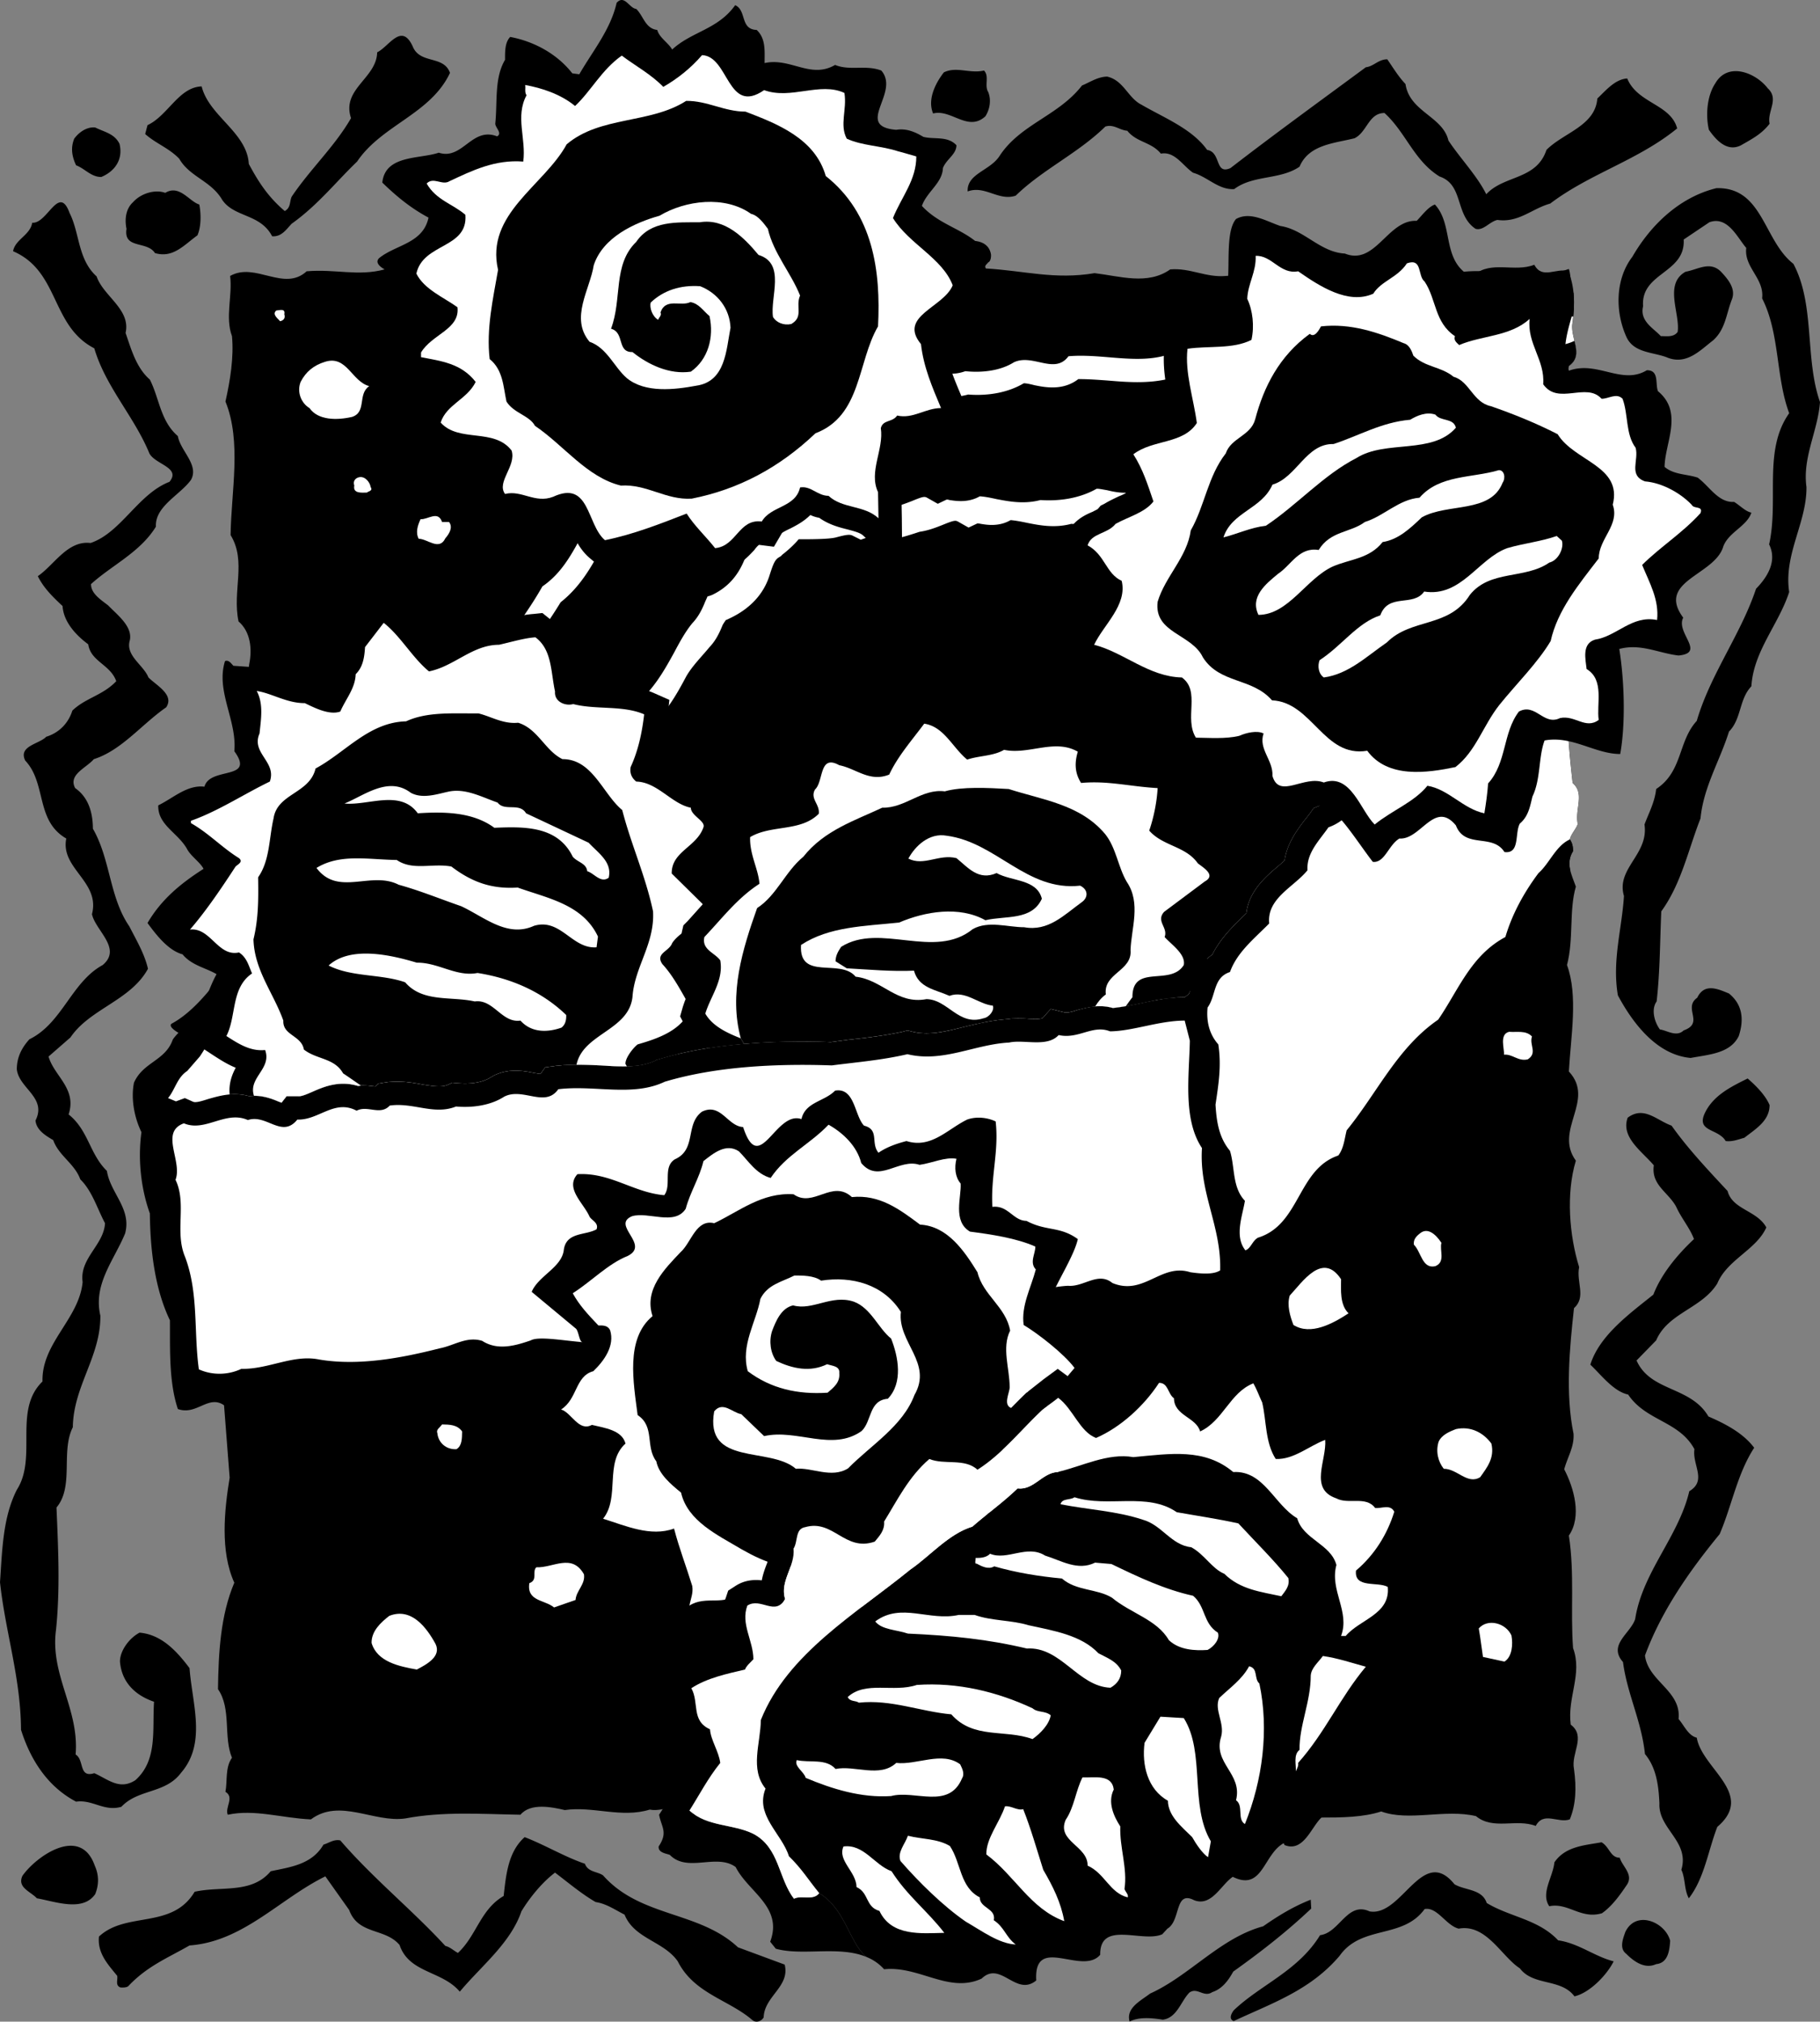 <svg xmlns="http://www.w3.org/2000/svg" width="389.902" height="433.029"><rect width="100%" height="100%" fill="#808080" stroke="none"/><path d="M49.7 236.706c.234 2.011.476 4.054-.098 5.203l-4.801 8.797 9.898-1.5c1.805-.254 3.406-.836 5-1.399 1.668-.62 3.149-1.156 4.5-1.101 0 0 1.23-.031 1.203 0l1.098-.598.2-.101c.534-.22 1.433-.657 2.3-1 .715 1.378 1.191 2.28 1.2 3.101l.1 1.899 1.4 1.3c.316.407.44 1.621.5 2.602l.1 1.5.9 1.2 4 5.3 3.1 4.098 4-3.2c2.231-1.77 3.97-3.902 5.602-6 .82-.914 1.57-1.824 2.297-2.601.906.363 1.828.867 2.801 1.402 2.71 1.508 6.027 3.32 10.2 3.5.632.188 1.312.348 2 .5 2.023.504 4.077 1 6.1 1.2l1.9.1 1.5-1.1c4.394-3.317 5.097-8.321 5.6-12 .075-.442.141-.903.2-1.301l.5-.2c1.684-.422 3.664-.523 5.8-.601 3.15-.196 6.766-.38 10.2-1.899l3.402-1.398-.402-3.703c-.527-4.133-1.32-7.578-2.5-10.7 1.687-.48 3.68-1.16 5.602-2.199A113.96 113.96 0 0 0 141 226.91l-.398.098-.301.199c-3.192 1.492-7.078 1.285-11.602 1-3.101-.121-6.328-.293-9.699.101l-2.2.301-1 1.399c-.429-.04-.98-.141-1.398-.2-2.152-.43-5.418-1.05-8.703.602l-.297.2-.203.097c-1.605 1.082-4.262 1.57-7.097 1.3l-1.2-.097-1.101.5c-1.29.488-2.739.277-5.2-.102-2.269-.433-4.859-.879-7.8-.5l-1.801.301-.598.598c-.02.008-.058.004-.101 0-.89-.13-2.176-.305-3.602-.098-4.082-1.254-7.492.234-9.898 1.3-1.114.481-2.207.962-2.899.9h-2.5l-1.101 1.398a1.802 1.802 0 0 0-.5-.2c-1.48-.628-3.73-1.539-6.399-1.199-1.457-.441-2.855-.492-4.203-.398.106.633.227 1.262.403 1.898l.097.399"/><path fill="#fff" d="M54 244.307c3.172-.511 6.402-2.68 10.3-2.601 2.028-1.04 5.255-2.7 7.602-1.797 1.168 2.676 3.176 4.89 3.297 7.898 1.531 1.57 1.852 3.602 2 5.801l4 5.3c3.582-2.87 6.16-7.577 9.703-10.402 5.43 1.043 9.278 5.641 15 5.7 2.555.52 5.418 1.39 7.797 1.601 3.559-2.691 3.262-7.43 4.102-11.601-.106-2.242 2.27-3.235 4-2.7 4.867-1.324 10.601-.257 15.199-2.199-.465-3.922-1.234-7.492-2.7-10.898-1.769.035-3.612-.055-5.6-.203-3.102-.121-6.329-.293-9.7.101l-2.2.301-1 1.398c-.429-.039-.98-.14-1.398-.199-2.152-.43-5.418-1.05-8.703.602l-.297.2-.203.097c-1.605 1.082-4.261 1.57-7.097 1.3l-1.2-.097-1.101.5c-1.29.488-2.738.277-5.2-.102-2.269-.433-4.859-.879-7.8-.5l-1.801.301-.598.598c-.02.008-.058.004-.101 0-.89-.13-2.176-.305-3.602-.098-4.082-1.254-7.492.234-9.898 1.3-1.113.481-2.207.962-2.899.9h-2.5l-1.101 1.398a1.802 1.802 0 0 0-.5-.2c-1.297-.554-3.18-1.316-5.399-1.3.04.152.078.297.098.402.36 2.922 1.004 6.309-.5 9.2"/><path d="M105.7 239.006c2.734-.734 5.234-2.472 8.5-2.199 4.148-1.437 5.573-6.199 9.3-8.101-.023-.239.012-.438 0-.598a31.74 31.74 0 0 0-4.5.2l-2.2.3-1 1.398c-.429-.039-.98-.14-1.398-.199-2.152-.43-5.418-1.05-8.703.602l-.297.2-.203.097c-1.605 1.082-4.261 1.57-7.097 1.3l-1.2-.097-1.101.5c-1.29.488-2.738.277-5.2-.102-2.269-.433-4.859-.879-7.8-.5l-1.801.301-.598.598c-.02.008-.058.004-.101 0a17.01 17.01 0 0 0-3-.2c3.898 2.739 7.832 5.282 12.898 5.301 4.574 1.922 10.137 1.305 15.5 1.2m44.903-.301c-.414 2.312-.61 4.734-.5 7l.097 5 5-.2c2-.035 3.957.051 5.801.102 2.25.133 4.496.23 6.902.098-.043.12-.054.215-.101.3l-.7 3.801 3.5 1.7c4.528 2.168 8.817 1.125 12.301.3 1.797-.457 3.528-.879 4.899-.699l1.898.3 1.602-1.1c.566-.442 1.765-.739 2.898-1 .285-.094.555-.16.801-.2.273.219.523.473.8.7 2.126 2.242 5.063 5.265 9.802 5.6l2.898.2 1.7-2.5c.476-.82 1.015-1.633 1.6-2.5 1.516-2.308 3.087-4.687 4.4-7.3.437.105 1.073.3 2.1.6 1.067.415 2.306.825 3.7 1.099 2.238.824 4.285.8 6.102-.098 3.039-1.586 3.62-4.692 4-6.5.015-.281.074-.586.097-.8l.102-.103.398-.699c.977-2.148.801-4.015.403-5.398.75-.285 1.695-.52 2.8-.8 2.633-.595 5.575-1.282 8.297-3.2l2.203-1.602-.101-2.699c-.149-2.894-1.078-5.305-1.8-7.2-.106-.253-.185-.452-.302-.702 1.766-1.594 2.024-4.176 3.403-6-1.172.242-2.282.476-3.301.703-2.145.445-4.133.851-5.899 1-2.964-.844-5.543-.11-7.5.398-1.386.453-2.214.672-3 .5l-2.8-.699-1.801 2c-.574.2-2.067.129-3 .098-1.426-.09-3.04-.153-4.7.101-3.171.23-6.109.942-8.902 1.602-4.113 1.043-7.62 1.906-11.097 1.098l-1.2-.301-1.101.3c-3.934.844-7.668 1.278-11.602 1.7l-3.699.5c-8.98-.309-17.785-.012-26.3 1.3a7.19 7.19 0 0 0 1.6.903l-2.698 13.297"/><path fill="#fff" d="M155 245.506c5.973-.144 10.8.801 16.5-.199 1.52 2.078 1.703 4.27 1.2 6.7 5.16 2.43 10.413-1.583 15.702-.801 2.278-1.594 5.32-1.688 7.797-2.7 3.406 2.375 5.465 6.61 9.703 6.903 2.422-3.742 5.164-7.371 6.7-11.402 4.05-2.043 7.175.742 10.8 1.101 4.559 2.164 3.047-3.64 4.797-5.5.965-2.105-1.324-3.098-1.199-5.102 3.578-4.246 9.953-3.097 14.3-6.199-.179-3.699-2.288-6.57-2.698-9.8 1.125-.844 1.863-1.907 2.597-3-.96.18-1.894.308-2.797.402-2.964-.844-5.543-.11-7.5.398-1.386.453-2.214.672-3 .5l-2.8-.699-1.801 2c-.574.2-2.067.129-3 .098-1.426-.09-3.04-.153-4.7.101-3.171.23-6.109.942-8.902 1.602-4.113 1.043-7.62 1.906-11.097 1.098l-1.2-.301-1.101.3c-3.934.844-7.668 1.278-11.602 1.7l-3.699.5c-7.055-.246-12.691-.153-18.598.402l-3.3 12.7c-.743 2.921-1.13 6.343-1.102 9.199"/><path d="m227.902 216.807-2.8-.699-1.801 2c-.574.2-2.067.129-3 .098-1.426-.09-3.04-.153-4.7.101-3.171.23-6.109.942-8.902 1.602-4.113 1.043-7.62 1.906-11.097 1.098l-1.2-.301-1.101.3c-3.934.844-7.668 1.278-11.602 1.7l-3.699.5c-6.715-.235-12.926-.09-18.598.402l.7 1.3c2.097 3.052 2.777 7.063 5.398 9.9 5.766 5.945 13.934 6.265 21.402 8 4.38-.032 9.965-.173 13.598-1.5 4.926.257 8.102-4.255 13-4.5 5.664-3.2 12.059-5.782 16.102-11.7 2.753-2.7 3.234-6.516 5-9.5-1.372.094-2.625.445-3.7.7-1.386.452-2.214.671-3 .5"/><path d="M214.7 388.507c6.195 1.382 13.44 1.62 19.402-.2 6.546 4.824 12.878-4.246 19.097 1.602 7.422-.488 16.227-2.102 22.801.297 2.3-.582 4.688-.758 7.102-.899 4.347.004 8.91-.039 12.8-1.3 5.922 2.19 13.672-.583 20.297 1 3.723 3.058 8.602.48 12.801 2.101 1.703-3.191 4.77-.516 7.3-1.402 1.321-3.203 1.458-6.754.9-10.797-.688-3.383 2.66-6.961-.7-9.5-.773-5.875 2.566-10.805.5-16.402-.586-7.731.355-16.02-.898-24.098 2.835-4.106 1.093-10.172-1-14.203.683-2.551 2.183-4.762 2-7.598-1.778-8.637-.848-18.277.097-26.902 2.676-2.395.453-5.586 1.102-8.797-2.09-6.746-2.844-15.7-.7-22.8-4.8-6.563 4.27-12.895-1.5-19.102.41-7.438 2.024-16.239-.402-22.801 1.473-5.598.407-11.672 1.903-16.797-.887-2.488-2.262-5.012-.602-7.602 0-.972-.176-1.816-.7-2.5.274-1.183 1.348-2.25 1.7-3.3-.66-3.262 1.563-6.454-1.098-8.801-.96-8.672-1.89-18.313-.101-26.899.172-2.89-1.328-5.097-2-7.601 2.078-4.078 3.824-10.145 1-14.2 1.242-8.128.3-16.417.898-24.199 2.055-5.547-1.285-10.476-.597-16.398 3.445-2.492.093-6.07.8-9.402.543-4.094.407-7.645-.902-10.899-2.543-.836-5.61 1.84-7.3-1.402-4.212 1.672-9.09-.907-12.798 2.101-6.64 1.633-14.39-1.14-20.3 1-3.903-1.21-8.465-1.254-12.903-1.3-.629-.504-1.468-.68-2.5-.7-2.535 1.68-5.058.305-7.597-.601-2.973.906-6.653 1.773-10 1.902-4.246.39-7.645-1.777-11.903-1.402-4.836 3.422-10.77 1.445-16.199.8-8.59 1.446-15.027-.527-23.3-1-2.544-.828-9.59 2.563-11.298-.699-4.195 1.688-9.074-.89-12.8 2.102-6.621 1.648-14.371-1.125-20.301 1-3.883-1.195-8.445-1.235-12.801-1.3-.71-.49-1.55-.665-2.598-.7-2.52 1.695-5.043.32-7.601-.5-2.953.82-6.633 1.687-10 1.797-4.227.41-7.625-1.758-11.801-1.399-4.918 3.438-10.852 1.465-16.3.801-8.571 1.461-15.009-.512-23.298-.902-5.73 1.531-10.476-.121-16.703.402-4.883 4.477-11.027-2.059-16.398 1 .535 4.25-1.113 8.828.398 12.899.422 4.53-.379 9.44-1.398 14 3.5 8.601 1.226 19.269 1.101 28.601 3.47 5.68.313 11.961 1.7 18.5 2.578 2.211 2.949 5.926 2.3 9.098-1.175 7.566-.703 15.691-.203 23.101 2.594 2.469.246 5.57.801 8.801-.418 1.094-1.531 2.113-1.8 3.3.445.692.59 1.54.6 2.599-1.812 2.437-.534 5.011.2 7.601-1.644 4.992-.816 11.106-2.5 16.598 2.152 6.695.195 15.426-.5 22.8 5.512 6.47-3.805 12.442.7 19.2-2.387 7-1.989 15.972-.2 22.8-.742 3.18 1.356 6.458-1.398 8.7-1.301 8.625-2.489 14.625-1.102 23.3l1.2 15.5c-1.134 6.965-2.071 15.762 1 22.5-2.95 6.954-3.387 14.899-3.5 22.801 2.925 4.242 1.116 10.172 3 14.7-1.489 2.062-.954 4.93-1.4 7.3 1.997 1.164-.179 3.38.5 4.899 5.743-1.239 11.677.738 17.802 1 6.175-4.594 13.488.75 20.199-.2 8.14-1.546 16.258-.94 24.699-.8 2.184-2.602 6.754-1.63 9.5-1 6.043-.875 12.148 1.777 18.2-.098 3.39.668 6.812-2.45 9.3 1 5.926.684 10.856-2.656 16.402-.602 7.782.602 16.07-.343 24.2.903 4.054-2.828 10.125-1.082 14.199 1 2.504-.672 4.715-2.176 7.601-2 1.246.277 2.536.48 3.797.597"/><path d="M336.2 186.909c.05-.13.14-.254.202-.402-.304-1.364-.308-2.758.598-4.2 0-.972-.176-1.816-.7-2.5.274-1.183 1.348-2.25 1.7-3.3-.66-3.262 1.563-6.454-1.098-8.801-.96-8.672-1.89-18.313-.101-26.899.172-2.89-1.328-5.097-2-7.601 2.078-4.078 3.824-10.145 1-14.2 1.242-8.128.3-16.417.898-24.199 2.055-5.547-1.285-10.476-.597-16.398 3.445-2.492.093-6.07.8-9.402.301-2.278.38-4.352.2-6.301l-2.301-.598-1.899 1.899c-.543.183-2.03.07-2.902 0-1.484-.11-3.098-.22-4.7 0-3.241.128-6.198.765-9.1 1.402-4.044.875-7.575 1.64-11.098.7L304 65.806l-1.098.2c-3.988.812-7.73 1.144-11.703 1.5l-3.699.3c-14.738-.84-27.223.078-37.098 2.801l-.402.098-.3.101c-3.208 1.43-7.09 1.118-11.598.801-3.102-.297-6.32-.558-9.7-.3l-2.203.199-1.097 1.5c-.375-.094-.922-.211-1.301-.301-2.18-.469-5.426-1.176-8.801.402l-.2.098-.3.203c-1.598 1-4.27 1.418-7.098 1.098l-1.203-.098-1.097.398c-1.309.461-2.75.211-5.2-.3-2.257-.43-4.836-.946-7.8-.598l-1.801.2-.602.597a.265.265 0 0 0-.097 0c-.895-.164-2.172-.38-3.602-.2-4.047-1.374-7.5.02-9.898 1-1.165.47-2.266.919-3 .903l-2.403-.203-1.199 1.402c-.188-.074-.36-.148-.5-.2-1.441-.644-3.648-1.585-6.3-1.401-3.395-1.028-6.49-.196-8.798.402-1.422.406-2.726.758-3.3.5l-6.102-2.902-.898 6.402c-.184.23-.696.851-2.102 2-4.016 2.547-5.211 6.371-6.098 9.2-.765 2.5-1.148 3.405-2.203 4-4.375 1.116-5.926 4.816-6.797 6.898-.218.53-.574 1.37-.8 1.601l-.5.5c-2.067 2.582-3.551 5.32-5 8-1.981 3.645-3.704 6.82-6.7 8.899l-.902.601-.598 1c-2.015 3.527-4.207 6.582-6.5 9.8l-2.203 3c-10.27 10.642-17.722 20.696-22.097 29.9l-.2.398-.101.3c-1.028 3.383-3.797 6.118-7 9.301-2.23 2.184-4.528 4.453-6.5 7.2l-2.602 3.601 1.203 1.2c-1.07 1.1-2.672 2.511-3.8 3.5-3.41 2.988-6.11 5.355-6.801 8.3l.199-.7c-1.313 3.122-2.246 4.407-3.5 4.7l-.7.2-.698.398c-3.352 2.07-4.637 5.133-5.602 7.402-.297.75-.606 1.484-.898 2 0 0-.153.188-.102.098l-.098.203-1.402 2.7c-.676 1.343-4.723 4.73-5.5 6.097-1.61 4.547-6.34 4.758-8.3 9.203-.677 3.351.038 7.402 1.6 10.598-.808 5.921-.077 12.168 1.801 17.402.094 7.762 1.012 16.035 4.301 22.898.04 6.121-.238 13.223 1.7 19 4.042 1.438 6.535-3.148 9.898-.8 0 0 1.676-.075 3.8-1.2 3.235.016 6.176-.726 8.801-1.398 2.637-.66 4.946-1.242 7-.8h.098c9.766 1.57 20.031-.63 27.903-2.7A22.78 22.78 0 0 0 99 293.806c1.332-.445 2.098-.691 2.7-.699 5.339 2.89 10.984.817 13.8-.2l.2-.1c.929-.094 3.55.183 5.3.398 5.637.562 10.941 1.125 14.102-1.797.12-.078.19-.16.3-.203 1.746-.09 3.598-.016 5.5.101 5.008.203 10.633.453 15.899-1.898 8.828-2.73 20.234-3.91 33.898-3.5 0 0 .43-.035.5 0l.301-.102 4-.5c3.894-.472 7.57-.941 11.602-1.8 5.402.937 10.285-.301 14.597-1.399 2.559-.652 4.953-1.254 7.301-1.402 2.164.035 4.004-.625 5.402-1.098a7.192 7.192 0 0 1 1.098-.402l.2.203.702.297c5.61 2.234 10.028.125 12.899-1.297 2.25-1.02 3.176-1.387 4.199-1.102l.402.102.297.098c3.149.464 7.106.742 10-1.301l2.102-1.399c2.293-.699 5.16-4.304 5.898-5.398 5.649-2.262 8.297-6.938 10.5-10.703 1.906-3.492 3.223-5.645 5.602-6.399l1.5-.5.898-1.3c1.543-1.993 2.012-4.188 2.403-6 .004-.04.023-.118 0-.2 1.992-2.492 3.757-5.066 5.5-7.601 3.683-5.457 7.203-10.645 12.3-14.2l.797-.5.5-.699c1.23-1.808 2.301-3.62 3.301-5.398 2.738-4.55 5.074-8.5 9.3-10.8l1.9-.903.6-2c1.153-4.028 3.235-8.043 6.102-12 1.13-1.047 1.996-2.235 2.797-3.297"/><path fill="#fff" d="M336.3 179.807c.274-1.183 1.348-2.25 1.7-3.3-.66-3.262 1.563-6.454-1.098-8.801-.96-8.672-1.89-18.313-.101-26.899.172-2.89-1.328-5.097-2-7.601 2.078-4.078 3.824-10.145 1-14.2-1.633 1.25-4.012 2.504-4.602 4.2-1.531 3.25-3.46 6.586-7.297 7.3-3.109 1.637-3.605 4.981-5.402 7.5-4.352 7.125-9.773 14.864-16.898 19.7-4.75 3.105-6.215 9.07-10.5 13.101-1.133 2.989-3.536 5.367-6.5 6.399-2.032 2.918-4.715 5.476-4.5 9.203-2.856 3.562-8.747 5.98-8.2 11.398-3.175 3.227-6.87 6.133-8.402 10.399-3.66 1.187-2.95 5.066-4.8 7.601-.294 3.063.405 5.762 2.3 7.899.7 4.597.055 8.492-.598 12.902.22 3.707.754 7.082 3.098 9.898 1.094 3.575.453 7.805 3.2 10.7-.497 3.172-2.313 7.582.1 10.601 1.157-.347 1.481-2.039 2.7-2.699 9.059-2.812 8.45-14.637 17.2-17.602 1.179-1.515 1.331-3.546 1.8-5.398 6.543-8.012 10.852-17.684 19.602-23.7 4.324-6.265 6.964-13.726 14.398-17.702 1.445-4.89 3.941-9.477 7.102-13.7 2.359-2.078 3.68-5.808 6.699-7.199M132.2 285.409c7.8-.942 15.937 1.695 22.8-1.602 10.992-3.285 24-3.906 35.8-3.5 5.774-.73 10.673-1.11 16.2-2.3 7.66 1.75 14.387-2.196 21.8-2.598 3.4.308 6.415-3.098 9.5-.602 6.762 2.824 10.419-4.304 16.7-2.3 2.02.289 4.895.601 6.402-.399.258-9.496-4.535-16.55-3.902-26.2-4.152-6.206-2.715-15.683-2.598-23l-1.101-4.3c-5.54.012-11.098 2.258-16 2.3-3.73-1.487-6.742 1.75-11 .798-2.488 2.703-7.403.886-10.602 1.601-7.441.39-14.164 4.34-21.797 2.5-5.554 1.278-10.453 1.66-16.203 2.399-11.824-.414-24.832.207-35.797 3.5-6.89 3.285-15.027.652-22.8 1.601-2.832 4.047-7.602-.476-11.602 1.602-2.895 1.87-6.777 2.41-10.3 2.098-4.747 1.906-9.165-.926-14.2-.2-2.035 2.207-4.762-.133-7.098 1.102-4.773-2.527-8.113 2.066-12.703 1.898-3.32 4.125-6.578-1.254-10.597.102-4.774-2.125-9.125 2.644-13.7.7-5.23 1.862-.273 8.073-1.8 12.097 2.453 5.093-.2 11.035 2 16.402 2.984 7.77 1.875 16.059 3 24.2 2.843 1.288 6.226 1.257 9.097-.102 5.906.101 11.117-3.157 16.703-2 8.461 1.425 17.743-.348 25.797-2.399 3.078-.582 5.762-2.633 9.102-1.601 3.281 2.12 6.988 1.074 10.398-.098 3.156-1.758 18.578 3.176 18.5-1.7M325.7 69.007c-7.45.19-14.282 3.953-21.9 2-5.55 1.03-10.456 1.28-16.198 1.8-11.832-.675-24.852-.41-35.903 2.602-6.98 3.074-15.039.223-22.797.898-2.98 4.028-7.625-.625-11.703 1.301-2.922 1.832-6.82 2.266-10.398 1.899-4.727 1.738-9.067-1.22-14.102-.598-2.117 2.12-4.777-.293-7.199.797-4.648-2.574-8.11 1.926-12.7 1.703-3.425 3.96-6.534-1.508-10.6-.203-4.708-2.313-9.188 2.34-13.7.203-.27 1.832-2.438 3.75-4 5-5.719 3.344-2.91 10.848-9.598 14-3.875.547-3.382 5.07-5.902 7.398-4.691 5.735-6.3 13.364-12.8 17.801-2.794 4.938-5.805 8.816-9.098 13.598-8.301 8.43-16.598 18.468-21.5 28.8-2.25 7.305-9.672 11.547-14.2 17.903 3.625 3.27-10.406 11.351-11.3 14.898-1.356 3.282-3.079 6.73-6.903 7.7-2.965 1.804-3.254 5.167-4.898 7.8-1.625 3.051-3.446 6.98-5.5 10l-2.7 3.102c-2.144 1.37-2.628 4.078-4.101 5.797l1.7.703 1.902-.703 1.8.8c.563.227 1.86-.164 3.2-.597 2.347-.668 5.398-1.578 8.8-.602 2.668-.34 4.918.57 6.399 1.2a1.8 1.8 0 0 1 .5.199l1.101-1.399h2.5c.692.063 1.786-.418 2.899-.898 2.406-1.067 5.816-2.555 9.898-1.3 1.426-.208 2.711-.032 3.602.097.043.004.082.008.101 0l.598-.598 1.8-.3c2.942-.38 5.532.066 7.802.5 2.46.378 3.91.59 5.199.1l1.101-.5 1.2.099c2.835.27 5.492-.22 7.097-1.301l.203-.098.297-.2c3.285-1.651 6.551-1.03 8.703-.6.418.058.97.16 1.399.199l1-1.399 2.199-.3c3.371-.395 6.598-.223 9.7-.102 4.523.285 8.41.492 11.6-1l.302-.2.398-.097c10.594-3.184 23.09-4.168 37-3.703l3.7-.5c3.933-.422 7.667-.856 11.6-1.7l1.102-.3 1.2.3c3.476.81 6.984-.054 11.097-1.097 2.793-.66 5.73-1.371 8.903-1.602 1.66-.254 3.273-.191 4.699-.101.933.03 2.426.101 3-.098l1.8-2 2.801.7c.786.171 1.614-.048 3-.5 1.957-.509 4.536-1.243 7.5-.4 1.766-.148 3.754-.554 5.899-1 2.847-.612 6.113-1.308 9.5-1.3l.898-.7c.133-.25.375-1.046.5-1.6.594-1.821 1.524-4.876 4.5-6.802 1.738-3.484 4.43-6.109 6.903-8.5.101-.101.226-.23.398-.398.578-4.75 4.148-7.805 6.602-9.902a43.372 43.372 0 0 0 1.597-1.399c.52-3.601 2.57-6.32 4.102-8.398.441-.535.824-1.035 1.199-1.5l.902-1.301 1.5-.602c1.59-.55 2.883-1.828 3.5-3.398l.399-1.102.8-.8c1.481-1.383 2.614-3.192 3.801-5.098 1.848-2.941 3.926-6.262 7.5-8.602l-.101.102c6.601-4.52 11.707-12.11 15.398-18.2l.102-.202.101-.098c.391-.543.746-1.258 1.098-2 1.094-2.195 2.562-5.172 6.102-7l.699-.402.699-.098c1.23-.262 2.242-1.484 3.7-4.5 1.105-2.563 3.3-4.133 4.902-5.3.437-.27.808-.532 1.097-.802l3.703-2.898c.223-5.836-.14-11.7.297-17.3 2.055-5.548-1.285-10.477-.597-16.4 3.445-2.491.093-6.07.8-9.402.051-.433.09-.812.098-1.199-.187-.031-.41-.074-.598-.101-2.625 2.625-7.488.675-10.703 1.3"/><path d="M329.2 74.007c-.938-.102-2.083-.188-2.598-.098l-.403.098h-.398c-2.363.054-4.824.59-7.399 1.199-4.406.91-9.324 1.98-14.703.902-4.047.668-7.738 1.012-11.597 1.399l-4 .3s-.407.059-.403.102l-.398-.102c-13.711-.8-25.149-.02-34 2.399-5.41 2.168-11.024 1.722-16 1.3-2.188-.156-4.285-.316-6.301-.3-3.324 2.574-7.281 1.722-9.398 1.3-.696-.19-1.918-.457-2.301-.398-3.235 1.914-7.414 2.746-11.899 2.399-3.57.988-6.797.359-9.402-.2-1.348-.23-2.527-.465-3.598-.5-2.523 1.403-5.086.977-6.5.7a1.683 1.683 0 0 1-.601-.098l-1.899 1-2.3-1.301c-.528-.285-.809-.328-3.2.7-1.437.527-3.101 1.198-5 1.5-3.996 2.831-8.199 1-9.902.198-.488-.16-1.168-.453-1.5-.5l-1.7.5-1.8-.8c-.633-.336-1.61-.13-3.5.402-1.543.398-3.379.89-5.398.898-1.07 1.278-2.34 2.395-3.5 3.301l-.301.301-.301.2c-.953.5-1.313 1.429-2 3.8-.996 3.047-2.445 7.719-7.898 10.3 0 0-.653.29-.801.298h-.2c-.136.355-.32.8-.5 1.101-.523 1.38-1.288 3.176-2.8 4.7-1.465 1.867-2.649 4.035-3.899 6.3-2.117 3.942-4.523 8.32-8.8 11.7-2.149 3.53-4.32 6.562-6.602 9.699l-2.3 3.3s-.266.336-.298.403l-.3.199c-9.57 9.906-16.465 19.121-20.5 27.398-1.805 5.489-5.762 9.426-9.301 12.903-1.356 1.36-2.668 2.668-3.801 4a.58.58 0 0 0 0 .297c-.043 4.375-4.05 7.89-8.3 11.601-1.337 1.188-3.317 2.926-3.9 3.7l-.1.199c-1.106 2.746-3.415 8.3-9.2 10.3-.363.407-.703 1.137-1.2 2.403-.456 1.012-.929 2.113-1.6 3.199l-1.298 2.5c-1.058 2.16-.714 4.27-2.101 6.5.648-.031.101.523.699.5l1.5 1c1.242-.07 2.559.035 3.902.3 1.832-.054 1.864.513 3.2.9l.5-.602 2.5.101s1.246.012 2 0c.285-.09.832-.328 1.199-.5 2.484-1.078 6.926-3.027 12.3-1.8.454.015.883.007 1.301 0l.098-.098 1.8-.301s1.763-.207 1.802-.2c3.71-.542 6.843-.003 9.398.4.727.16 2.102.394 2.602.398l.898-.399 1.102-.5 1.199.102s1.23.14 1.199.097c2.313.243 3.66-.265 4-.5l.2-.097.202-.203.297-.098s.211-.117.203-.102c3.809-1.957 7.48-1.824 10.098-1.5l.5-.597 2.2-.301s2.241-.27 2.202-.3c3.809-.411 7.41-.22 10.598 0 3.809.155 7.113.331 9.102-.602l.398-.2.3-.097.4-.203s.32-.059.3-.098c10.254-3.05 23.113-4.383 38.2-3.902.968-.137 3.39-.43 3.402-.399 3.824-.476 7.433-.894 11.199-1.7l1.101-.3 1.098-.2 1.102.302 1.097.199c2.352.562 5.18-.133 8.801-1 2.781-.711 5.988-1.492 9.602-1.7 1.964-.343 3.777-.296 5.5-.202.07-.004.234.004.398 0l.402-.399 2-2.2 2.797.7s1.547.324 2.403.5c.261-.062.691-.187.898-.3 2.043-.536 5.305-1.446 9.2-.7 1.265-.117 2.8-.426 4.5-.8 2.226-.458 4.827-1.009 7.6-1.301.704-2.063 2.024-5.157 5-7.598 1.938-3.305 4.407-5.86 6.602-8 1.368-5.574 5.454-9.07 8-11.2.082-.109.168-.183.297-.3.977-3.84 3.145-6.723 4.703-8.7.32-.507.672-.968 1-1.402l.899-1.3.898-1.297 1.5-.602s1.54-.504 1.5-.5a.948.948 0 0 0 .5-.398l.403-1.203.398-1.098.902-.8s.832-.802.797-.802c.992-.89 1.957-2.43 3-4.097 1.946-3.11 4.403-7.004 8.801-9.903 5.79-4.004 10.492-11.031 13.902-16.699l.098-.2.3-.3s.06-.144.102-.2c.114-.167.426-.804.598-1.198 1.254-2.5 3.29-6.633 8.2-9.301l.702-.3.7-.4.597-.1c.203-.325.547-.915 1-1.9l-.097.2c1.668-3.86 4.796-6.067 6.699-7.402.289-.208.62-.442.8-.598l3.7-2.902 3.199-1.399c-.02-4.074-.113-8.098.2-12 2.054-5.547-1.286-10.476-.598-16.398 2.082-1.489 1.695-3.38 1.199-5.403-2.793 1.36-5.883 1.145-8.102 1"/><path fill="#fff" d="M333.902 97.807c-4.379.992-9.3 2.055-14.703.899-4.023.734-7.715 1.074-11.597 1.402l-4 .398s-.383.012-.403 0h-.398c-13.688-.87-25.13-.101-34 2.301-5.395 2.168-11.004 1.715-16 1.301-2.168-.172-4.266-.34-6.301-.3-3.309 2.546-7.266 1.69-9.3 1.198-.778-.125-1.997-.39-2.298-.3-3.32 1.879-7.504 2.703-12 2.402-3.554.934-6.785.297-9.402-.2-1.336-.296-2.512-.53-3.598-.6-2.511 1.433-5.074 1.003-6.5.8a1.545 1.545 0 0 0-.601-.102l-1.899.903-2.3-1.3c-.512-.267-.793-.313-3.2.698-1.422.54-3.09 1.211-5 1.5-3.988 2.836-8.187.996-9.902.2-.477-.165-1.152-.461-1.5-.5l-1.7.5-1.8-.801c-.621-.352-1.598-.14-3.5.402-1.531.379-3.367.871-5.398.898-1.063 1.254-2.332 2.372-3.5 3.301l-.602.399c-.945.57-1.309 1.5-2 3.8-.996 3.118-2.453 7.79-7.898 10.403l-.801.297h-.2c-.148.312-.335.758-.5 1.101-.538 1.332-1.304 3.133-2.8 4.7-1.488 1.816-2.672 3.984-3.899 6.3-2.148 3.89-4.562 8.266-8.902 11.602-2.094 3.566-4.27 6.59-6.598 9.797l-2.3 3.3s-.227.266-.2.301l-.3.301c-9.641 9.82-16.547 19.027-20.5 27.3-1.907 5.485-5.868 9.419-9.403 12.9-1.367 1.347-2.68 2.656-3.898 4 .054.105.062.214.101.3-.066 4.356-4.078 7.867-8.3 11.598-1.372 1.16-3.352 2.898-3.903 3.703l-.097.2c-.266.585-.59 1.366-1 2.198l1.199-.199s1.761-.207 1.8-.2c3.711-.542 6.844-.003 9.399.4.727.16 2.102.394 2.602.398l.898-.399 1.102-.5 1.199.102s1.23.14 1.199.098c2.312.242 3.66-.266 4-.5l.2-.098.202-.203.297-.098s.211-.117.203-.102c3.809-1.957 7.48-1.824 10.098-1.5l.5-.597 2.2-.301s2.241-.27 2.202-.3c3.809-.41 7.41-.22 10.598 0 3.809.155 7.113.331 9.102-.602l.398-.2.3-.097.4-.203s.32-.059.3-.098c10.254-3.05 23.113-4.383 38.2-3.902.968-.137 3.39-.43 3.402-.399 3.824-.476 7.433-.894 11.199-1.7l1.101-.3 1.098-.2 1.102.302 1.097.199c2.352.562 5.18-.133 8.801-1 2.781-.711 5.988-1.492 9.602-1.7 1.964-.343 3.777-.296 5.5-.202.07-.004.234.004.398 0l.402-.399 2-2.2 2.797.7s1.547.324 2.403.5c.261-.062.69-.187.898-.3 2.043-.536 5.305-1.446 9.2-.7 1.265-.117 2.8-.426 4.5-.8 2.226-.458 4.827-1.008 7.6-1.301.704-2.063 2.024-5.157 5-7.598 1.938-3.305 4.407-5.86 6.602-8 1.367-5.574 5.453-9.07 8-11.2.082-.109.168-.183.297-.3.977-3.84 3.145-6.723 4.703-8.7.32-.507.672-.968 1-1.402l.899-1.3.898-1.297 1.5-.602s1.54-.504 1.5-.5a.948.948 0 0 0 .5-.398l.403-1.203.398-1.098.902-.8s.832-.802.797-.802c.992-.89 1.957-2.43 3-4.097 1.945-3.11 4.403-7.004 8.801-9.903 5.789-4.004 10.492-11.03 13.902-16.699l.098-.2.3-.3s.06-.144.102-.2c.114-.167.426-.804.598-1.198 1.254-2.5 3.29-6.633 8.2-9.301l.702-.3.7-.4.597-.1c.203-.325.547-.915 1-1.9l-.097.2c1.667-3.86 4.796-6.066 6.699-7.402.289-.207.62-.442.8-.598l3.7-2.902 3.199-1.399c-.02-3.215-.07-6.39 0-9.5.047 0 .047 0 0 0-.82.168-1.703.352-2.598.5"/><path d="M326.3 105.307c-4.038.676-7.253-.047-11.1.301l-4 .399s-.419-.009-.5 0h-.298c-13.726-.887-25.164-.122-34.101 2.199-5.332 2.25-10.942 1.797-15.899 1.402-2.207-.191-4.78.703-6.8.7-3.325 2.59-7.282 1.734-9.403 1.3-.691-.184-2.383-1.875-2.699-1.8-3.305 1.894-7.488 2.718-12 2.398-3.543.953-6.77.32-9.398-.2-1.32-.277-2.5-.511-3.602-.597-2.496 1.45-5.059 1.02-6.398.797a4.756 4.756 0 0 0-.7-.098l-1.902.898-2.3-1.3c-.497-.246-.778-.293-3.2.703-1.406.558-3.07 1.226-5 1.5-3.297 1.097-7.703 2.437-9.398 1.699-.493-.223-1.168-.52-1.5-.602l-1.7.602-1.8-.902c-.637-.309-1.614-.098-3.5.402-1.547.422-5.993.402-8 .398-1.086 1.29-2.356 2.407-3.5 3.301l-.301.301-.301.2c-.973.503-1.332 1.433-2.098 3.8-.922 3.05-3.187 6.84-8.703 9.398 0 0-.597.305-.699.301 0 0-.566.809-.7 1.102-.57 1.383-1.34 3.183-2.8 4.699-1.52 1.871-3.719 4.035-5 6.3-2.094 3.938-4.508 8.317-8.8 11.598-2.141 3.622-3.868 8.036-6.2 11.2l-4.8 6.203s-.247.336-.298.398l-.203.2c-8.156 8.355-10.613 9.19-16 20.402-1.883 5.476-5.5 10.05-9 13.5-1.402 1.379-2.851 4.68-4 6-.02.133-3.523 2.914-3.5 3-.07 7.492-4 3.133-2.597 10l-3.301 4.5c.828.101 1.59.23 2.3.398 2.462.38 3.91.59 5.2.102l1.101-.5 1.2.098c2.835.269 5.492-.22 7.097-1.301l.203-.098.297-.2c3.285-1.652 6.551-1.03 8.703-.6.418.058.97.16 1.399.198l1-1.398 2.199-.3c3.371-.395 6.598-.223 9.7-.102 4.523.285 8.41.492 11.6-1l.302-.2.398-.097c10.594-3.184 23.09-4.168 37-3.703l3.7-.5c3.933-.422 7.667-.856 11.6-1.7l1.102-.3 1.2.3c3.476.809 6.984-.054 11.097-1.097 2.793-.66 5.73-1.371 8.903-1.602 1.66-.254 3.273-.191 4.699-.101.933.03 2.426.101 3-.098l1.8-2 2.801.7c.786.171 1.614-.048 3-.5 1.957-.509 4.536-1.243 7.5-.4 1.766-.148 3.754-.554 5.899-1 2.847-.613 6.113-1.308 9.5-1.3l.898-.7c.133-.25.375-1.046.5-1.6.594-1.821 1.524-4.876 4.5-6.802 1.738-3.484 4.43-6.109 6.903-8.5.101-.101.226-.23.398-.398.578-4.75 4.148-7.805 6.602-9.902a43.372 43.372 0 0 0 1.597-1.399c.52-3.601 2.57-6.32 4.102-8.398.441-.535.824-1.035 1.199-1.5l.902-1.301 1.5-.602c1.59-.55 2.883-1.828 3.5-3.398l.399-1.102.8-.8c1.481-1.383 2.614-3.192 3.801-5.098 1.848-2.941 3.926-6.262 7.5-8.602l-.101.102c6.601-4.52 11.707-12.11 15.398-18.2l.102-.202.101-.098c.391-.543.746-1.258 1.098-2 1.094-2.195 2.562-5.172 6.102-7l.699-.402.699-.098c1.23-.262 2.242-1.485 3.7-4.5 1.105-2.563 3.3-4.133 4.902-5.3.437-.27.808-.532 1.097-.802l.602-.5 3.101-2.398.098-5.3a16.033 16.033 0 0 1 0-1.5c-3.191.487-6.59.722-10.2 0"/><path d="m82.402 57.706 1.5 1.601.797 1.602c1.614 3.098 4.274 5.074 6.703 6.598-.093.105-.195.183-.3.3-1.68 1.184-3.782 2.715-5.2 5.102l-.703 1.2v2.5s.012 4.077 0 4.097l4 .703 1.203.2c1.586.335 2.88.593 4 .898-1.718 1.46-3.757 3.375-4.8 6.402l-.903 2.797 1.903 2.203c3.203 3.465 7.476 3.96 10.597 4.297 1.383.187 2.383.332 3.102.5a2.44 2.44 0 0 1-.2.5c-.921 2.027-2.683 5.875.098 9.601l2 2.602 3.203-.8c.32-.067 1.235.187 2 .398 2.13.59 5.278 1.464 9 0l.098-.098h.102c.172-.094.332-.156.5-.203.289.574.68 1.488 1 2.203.863 2.078 1.988 4.719 4.199 6.597l1.898 1.602 2.403-.5c5.156-1.043 10.05-2.77 14.8-4.602.594.727 1.211 1.418 1.797 2.102.785.828 1.5 1.617 2.203 2.398l1.598 2.102 2.602-.2c4.175-.39 6.539-3.05 8-4.6.273-.403.726-.91 1-1.102l3.199.402 1.7-2.902c.155-.203 1.16-.703 1.8-1 1.183-.61 2.86-1.45 4.3-2.899a6.947 6.947 0 0 0 1.9.602c2.058 1.465 4.245 2.043 6.1 2.5 1.36.37 2.555.68 3.2 1.199l8.5 7.898-.102-11.597-.097-5.5v-1.102l-.5-1c-.414-.984-.047-2.648.398-4.601.293-1.387.629-2.918.7-4.598.042.035.046.031 0 0 2.19.004 4.023-.605 5.5-1.101.972-.333 1.84-.625 2.5-.598l7.5-.102-3-6.898c-1.766-4.172-3.466-8.09-3.9-12.203l-.198-1.5-.801-.899c.52-.449 1.152-.93 1.601-1.3 2.063-1.532 4.586-3.442 5.797-6.399l.801-1.902 1.7-3.7c-.36-.632.148-.808.5-1.3.488-.188.648-1.035.6-1.7-.312-1.87-1.671-2.703-3.398-2.898-3.539-2.797-7.941-3.773-11.402-7.5 1.035-3.016 4.398-4.902 4.5-8.101.7-1.88 2.887-2.91 2.902-4.899-1.91-2.055-4.777-1.184-7.101-1.8-1.746-1.036-3.61-1.864-5.801-1.5-9.137-.77.941-7.962-3.2-12.7-3.35-1.277-6.718.106-9.898-1.2-5.254 3.067-9.52-1.624-15.101-.401-.008-2.528.305-5.235-1.7-7.098-3.59-.117-2.105-4.188-4.601-5.3-3.719 5.226-9.293 5.612-13.5 9.5-.844-1.477-2.71-2.474-3.2-4.2-2.57-.277-2.933-2.977-4.5-4.5-1.487-.14-2.527-3.172-4.198-1.3-1.305 5.76-5.153 10.355-8 15.3l-1.5-.203c-3.254-4.168-8.176-6.828-13.301-7.797-1.13 1.191-1.11 3.05-1.102 4.898-2.324 3.922-1.605 8.985-2.097 13.7.035.867 1.566 2.035.398 2.699-5.434-2.13-7.398 5.156-12.5 3.5-4.195 1.402-11.473.453-12.098 6.402 3.07 2.984 6.133 5.492 9.899 7.5-1.164 5.574-7.078 5.797-10.602 8.7-1.004 1.023.528 2.023 1.203 2.398"/><path fill="#fff" d="M142.102 18.608c2.984-1.719 5.836-3.941 8.3-6.8 5.793.253 5.399 12.929 13.297 7.5 5.762 2.1 11.98-1.844 17.203.6.578 3.59-1.086 6.817.5 9.798 3.356 1.539 7.414 1.504 11 2.703 1.157.277 2.684.773 3.899 1.098.015 5.07-3.164 8.648-5 13.199 3.445 5.578 10.57 8.554 12.8 14.402-1.968 4.797-11.753 6.574-6.8 12.598.55 4.914 2.445 9.293 4.3 13.703-3.335-.004-6.019 2.387-9.402 1.598-1.004 1.5-3.039.843-3.5 2.699.688 4.566-2.652 9.328-.597 13.703l.097 5.597c-3.101-2.867-7.66-1.984-10.699-4.8-2.39-.008-3.762-2.192-6.098-1.797-1.004 4.367-6.246 3.906-8.203 7.297-4.949-.63-5.402 5.293-10 5.703-2.011-2.55-4.398-4.727-6.097-7.403-5.743 2.235-11.47 4.481-17.5 5.7-3.957-3.328-3.2-12.965-11.102-9.297-3.883 1.504-6.781-1.512-10.3-.602-1.903-2.554 2.46-5.972 1.402-9.3-3.746-4.91-11.32-1.633-15.2-6 1.27-3.891 5.657-4.942 7.5-8.7-3.097-4.008-7.496-4.476-11.703-5.3v-1c2.301-3.903 8.375-4.973 7.801-9.7-3.035-2.172-7.105-3.824-8.8-7.199 1.437-6.594 11.081-5.328 10.5-12.601-2.716-2.329-6.27-3.145-8.298-6.7 1.477-1.508 3.352.504 4.899-.5 4.847-2.265 9.726-4.675 15.8-4.199.649-4.93-1.761-9.64.7-14.2-.477-.694-.149-1.542-.301-2.202 3.531.629 7.602 1.945 10.7 4.5 3.488-3.29 5.644-7.703 10-10.797 2.902 2.187 6.3 4.015 8.902 6.7"/><path d="M159.7 23.909c6.765 2.594 14.905 5.734 17.202 13.797 10.18 8.05 11.809 20.375 11.2 32.203-4.457 7.652-3.512 19.137-13.403 22.898-7.758 7.38-16.504 12.02-26.5 14-5.531.352-9.617-3.16-15.199-2.8-7.277-1.77-12.238-8.653-18.398-12.801-1.165-2.211-4.547-2.688-6.102-5.2-.691-3.214-.723-6.765-3.598-9.097-.754-6.422.711-12.86 1.797-19.102-2.765-11.992 9.856-18.02 14.703-26.898 7.188-6.098 17.852-4.336 25.598-9.3 4.547-.044 8.117 2.292 12.7 2.3"/><path fill="#fff" d="M164.5 49.007c1.195 5.222 4.95 9.414 6.902 14.3-1.043 2.371.832 4.551-1.902 6.102-1.64.348-3.168-.317-3.898-1.5-.668-4.211 2.816-11.508-3.102-13.3-3.09-3.708-7.18-7.895-12.598-7-4.882.042-10.464-.419-13.601 4.198-5.063 4.922-2.969 12.168-5.399 18.602 3 .828 1.176 5.07 4.598 5 3.363 2.715 7.945 4.87 12.5 4.2 3.7-2.61 5.008-7.356 4-11.903-1.41-1.176-2.266-2.692-4.098-3-2.05 1.02-5.277-.98-6.402 2.203.313.71-.36 1.055-.5 1.598-1.215-.7-1.906-2.555-1.598-3.7 2.703-2.597 6.41-3.812 10.598-3.5 3.77 1.477 6.336 4.832 6.5 8.899-.934 4.73-1.043 11.492-7.3 12.402-4.712.875-10.958 1.606-14.9-1.601-2.698-2.313-4.257-6.524-8-7.801-4.257-5.074.087-11.196.9-16.399 1.96-5.976 8.69-9.078 14.1-10.601 5.536-3.305 13.977-4.395 19.602-.399 1.508.336 2.707 2.016 3.598 3.2"/><path d="m285.3 172.307-1.698.602-1.7-.602c-.465-.101-1.738.23-2.5.399-6.27 1.683-10.164-.074-11.601-5.2l-.2-.699v-.8c.06-.317-.331-1.16-.601-1.801a12.433 12.433 0 0 1-.7-1.598c-2.745.55-5.718.504-8.1.5-.735-.055-1.4-.066-2-.102l-2.798.102-1.5-2.5c-1.937-3.137-1.785-6.512-1.703-9 .051-.527.082-1.25.102-1.8-4.125-.665-7.598-2.434-10.7-4-2.265-1.212-4.39-2.31-6.5-2.802l-5.8-1.5 2.5-5.5c.847-1.714 1.926-3.25 3-4.699 1.066-1.597 2.105-3.093 2.5-4.3-1.192-1.176-2.02-2.438-2.7-3.5-.796-1.211-1.253-1.876-2-2.301L227 119.307l1.2-3.898c1.144-3.738 4.222-5.102 5.902-5.8.367-.212.957-.474 1.097-.602l.602-.7.8-.398c1.016-.63 2.087-1.11 3.098-1.602a10.472 10.472 0 0 0 1.5-.699c-.719-2.004-1.492-3.855-2.597-5.601l-2.5-3.801 3.597-2.797c2.637-2.05 5.61-2.84 8-3.5 1.442-.363 2.559-.68 3.403-1.102-.18-.699-.329-1.437-.5-2.199-.813-4.023-1.664-8.187-1.102-12.5l.402-3.7 3.797-.6c1.82-.298 3.633-.372 5.403-.4 1.511-.105 2.988-.167 4.3-.401-.093-1.02-.336-2.043-.703-2.899l-.597-1.101.097-1.2c1.989-3.273-.207-13.636 2.602-16.898 3.062-1.692 6.46.476 9.5 1.5 5.09.762 8.512 5.633 13.8 5.898 6.567 2.676 9.184-7.32 15.399-7 1.215-1.23 2.383-2.93 3.902-3.5 3.75 4.07 1.782 10.68 6.2 14.399 8.113-.785 14.73 2.199 22.5-.598.847 2.719-.137 5.77 1.097 8.5-1.176 4.2-2.992 9.117-1.097 13.3 6.066-2.226 11.351 3.138 16.699-.1 2.738-.048 1.75 3.003 2.398 4.5 5.489 4.534 1.489 10.991 1.403 16.199 2.007 1.707 4.71 1.511 7.097 2.3 2.535 1.871 4.426 5.407 7.801 5.2 1.363.84 2.387 2.015 3.7 2.3-.946 2.922-4.821 4.14-6 7.2-1.782 6.261-14.45 7.386-8.598 15.3-1.696 3.203 4.933 7.54-1 8.102-4.207-.473-8.114-2.637-12.7-1.402 1.11 6.91 1.36 16.035.2 22.5-5.375.011-10.313-4-16.2-2.899-1.34 3.527-.789 8.254-2.601 12-.504 2.02-.824 4.219-2.7 5.8-1.132 1.997.09 6.548-3.3 6.099-2.567-4.063-8.45-.63-10.399-5.7-4.566-5.52-7.53 3.125-12.101 2.801-2.352 1.399-3.16 5.293-5.7 5-1.925-2.426-5.175-7.426-7.402-9.7l-1.398-2.6"/><path fill="#fff" d="M278.102 58.108c4.605 3.203 10.726 7.207 16.097 4.8 1.68-2.726 5.223-3.433 7.203-6.5 3.391-1.206 2.243 2.692 3.797 3.9 2.547 3.824 2.082 8.73 6.5 11.699-.328.882.356 1.386.903 1.902 4.843-2.086 10.933-1.8 15.097-5.602-.601 5.29 3.317 8.805 2.903 14 3.203 4.582 9.242-.539 12.5 3.102 1.507.035 3.183-1.332 4.5 0 1.261 3.375.62 7.605 2.8 10.5.743 2.66-1.593 5.89 2 7.2 3.856.315 7.762 2.647 10 5 .496 1.003 2.516.14 1.899 1.8-3.89 4.293-8.598 7.207-12.5 11.097 1.605 3.907 3.664 7.438 3.199 11.801-5.422-1.101-8.594 3.489-13.3 4.2-2.884.878-2.009 4.25-1.798 6.3 3.883 2.309 2.07 7.563 2.598 10.899-2.848 2.093-5.07-1.098-8.3-.399-3.512 1.727-5.247-3.328-8.798-1.398-3.488 4.555-2.586 10.969-6.601 15.398-.153 2.196-.473 4.395-.801 6.399-4.562-.946-7.64-5.145-12.2-5.899-2.855 3.524-7.57 5.258-11.3 8.301-3.031-2.984-5.129-11.078-10.898-9-4.2-1.652-9.563 3.633-11-1.402.183-3.403-3.047-5.742-1.903-9.098-1.351-.7-3.715-.172-5.199.5-2.895.719-6.617.414-9.3.398-2.59-4.164 1.073-9.94-3-12.898-7.106-.156-12.391-5.348-18.798-7 1.961-4.223 7.16-8.496 5.899-13.7-3.36-1.515-3.563-5.57-7.301-7.6.824-2.677 4.207-2.368 6-4.602 2.734-1.524 6.277-2.399 8.102-4.797-1.2-3.524-2.243-6.895-4.301-10.102 4.195-3.234 10.629-2.105 13.601-6.699-.691-5.23-2.601-10.789-2-15.902 4.586-.68 9.664.12 13.7-1.899.652-2.922.289-6.3-.903-8.8.125-3.235 1.961-5.79 1.801-9.2 3.512-.168 5.238 4.043 9.102 3.301"/><path d="M302.8 76.206c2.54 2.484 5.915 2.285 8.602 4.5 3.426.941 4.141 5.5 8 6.3 4.785 1.657 9.703 3.641 14.297 6 3.59 5.852 13.906 6.774 11.801 15.102 1.543 4.352-2.996 7.266-3 11.5-4.305 5.606-8.82 11.055-10.3 17.7-2.813 4.714-7.337 9.148-11 13.698-3.524 4.473-4.997 9.895-9.4 13.301-6.034 1.246-14.476 2.504-18.898-3.5-9.304 1.563-11.777-10.414-20.402-10.8-4.266-4.91-11.184-3.497-14.8-9.2-2.391-5.062-10.505-5.16-9.7-11.898 1.621-5.45 6.32-9.547 7.102-15.3 3.007-5.267 3.628-11.524 7.5-16.5 1.125-3.352 5.347-3.727 6.3-7.302 1.828-6.925 5.149-13.547 11.7-18.3 1.023.968 2.02-.899 2.398-1.598 6.367-.711 12.133 1.265 17.7 3.598 1.214.312 1.734 1.66 2.1 2.699"/><path fill="#fff" d="M311.902 91.608c-5.047 5.828-15.047 2.535-21.3 6.5-7.032 3.59-12.723 10.059-19.403 14.5-3.246.379-6.11 1.758-9.097 2.5 1.765-5.465 8.183-6.027 10.5-11.3 5.226-1.555 7.191-8.84 13.097-8.7 5.403-1.762 10.278-4.676 16.403-5.2 1.468-.894 3.488-1.757 5.398-1.1 1.152 1.515 3.848.644 4.402 2.8m10 11.801c-2.597 6.594-11.746 4.305-17.3 7.398-2.508 2.387-5.024 4.774-8.403 5.301-2.836 3.586-6.894 3.621-10.597 5.2-5.723 2.562-9.543 10.366-16 10.398-1.856-3.844 1.5-6.578 4.199-8.797 2.84-1.887 4.496-5.79 8.699-5.102 2.527-4.125 6.758-3.656 9.902-6 4.09-1.27 7.27-4.843 11.7-5.199 4.312-4.96 11.25-4.18 17-5.902 1.164-.028 1.515 1.66.8 2.703m12.7 12.398c.484 1.492-.676 4.207-2.7 4.7-5.207 3.624-12.664 1.496-17 6.902-4.507 7.176-12.472 4.879-17.8 10.2-4.403 3.046-8.254 6.8-13.5 7.5-1.18-.813-1.364-2.5-.903-3.7 4.742-3.074 8.078-8.004 13-9.602 1.781-4.883 7.051-1.718 9.403-5.101 7.937 1.265 11.582-7.047 17.8-9.297 3.555-1.047 7.27-1.418 10.598-2.602l1.102 1"/><path d="M61.3 73.706c1.778-.489 3.263-1.657 4-3.2a5.664 5.664 0 0 0 .602-3.5c-.004-1.457-.484-2.773-1.402-3.8-2-2.203-4.664-1.84-5.5-1.7-.047-.019-.055-.019-.098 0h-1.601l-1.399 1.2a5.862 5.862 0 0 0-2.101 4.203c-.09 2.594 1.594 4.332 2.3 5l1.801 2.7 3.399-.903"/><path d="M61.3 73.706c1.778-.489 3.263-1.657 4-3.2a5.664 5.664 0 0 0 .602-3.5c-.004-1.457-.484-2.773-1.402-3.8-2-2.203-4.664-1.84-5.5-1.7-.047-.019-.055-.019-.098 0h-1.601l-1.399 1.2a5.862 5.862 0 0 0-2.101 4.203c-.09 2.594 1.594 4.332 2.3 5l1.801 2.7 3.399-.903"/><path fill="#fff" d="M60.902 67.307c.301.852-.203 1.364-.902 1.5-.316-.465-1.848-1.465-.8-2.3.636-.024 1.984-.543 1.702.8"/><path d="M76.5 94.206h.2l.3-.098c4.629-1.543 5.254-5.8 5.5-7.402.004-.098.023-.203 0-.297l.7-4.5-2.798-4c-.242-.18-.855-.848-1.3-1.301-1.664-1.86-5.188-5.715-11-3.8-3.653 1.066-6.387 3.32-8.2 6.698l-.203.602c-1.5 3.922-.148 8.453 3.102 11 2.89 3.25 7.8 4.398 13.699 3.098"/><path d="M76.5 94.206h.2l.3-.098c4.629-1.543 5.254-5.8 5.5-7.402.004-.098.023-.203 0-.297l.7-4.5-2.798-4c-.242-.18-.855-.848-1.3-1.301-1.664-1.86-5.188-5.715-11-3.8-3.653 1.066-6.387 3.32-8.2 6.698l-.203.602c-1.5 3.922-.148 8.453 3.102 11 2.89 3.25 7.8 4.398 13.699 3.098"/><path fill="#fff" d="M79.102 82.706c-2.547 1.71-.485 5.582-3.7 6.601-3.191.727-7.246.762-9.101-1.898-1.727-1.027-2.762-3.383-1.899-5.602 1.125-2.191 2.805-3.558 5.2-4.3 4.683-1.52 5.746 4.218 9.5 5.199"/><path d="M84.2 102.608c-.997-3.152-4.16-5.96-7.9-5.402h-.1l-.2.101c-1.871.356-3.484 1.504-4.398 3.102a5.956 5.956 0 0 0-.7 4c-.054 1.426.418 2.781 1.297 3.898 2.012 2.305 4.84 2.25 6.203 2.2h.2s2.09-.016 2.097 0l1-1c1.32-.727 2.219-1.805 2.602-3.2.41-1.191.34-2.46-.102-3.699"/><path d="M84.2 102.608c-.997-3.152-4.16-5.96-7.9-5.402h-.1l-.2.101c-1.871.356-3.484 1.504-4.398 3.102a5.956 5.956 0 0 0-.7 4c-.054 1.426.418 2.781 1.297 3.898 2.012 2.305 4.84 2.25 6.203 2.2h.2s2.09-.016 2.097 0l1-1c1.32-.727 2.219-1.805 2.602-3.2.41-1.191.34-2.46-.102-3.699"/><path fill="#fff" d="M79.402 104.307c.547.867-.468.88-.8 1.2-1.184.03-3.043.214-2.7-1.5-.367-.989.305-1.672 1.098-1.801 1.23-.227 2.258 1.117 2.402 2.101"/><path d="m100.3 108.807-1.5-2h-1.698c-1.45-1.113-3.618-1.754-6.903-.699a.155.155 0 0 1-.097 0l-2.903-.3-1.597 3.198c-1.536 3.204-1.68 6.13-.403 8.7l1.403 2.703H89.3c.133.05.308.12.398.2 5.988 2.464 8.813-.61 9.903-2.5 3.378-4.509 1.62-7.954.699-9.302"/><path d="m100.3 108.807-1.5-2h-1.698c-1.45-1.113-3.618-1.754-6.903-.699a.155.155 0 0 1-.097 0l-2.903-.3-1.597 3.198c-1.536 3.204-1.68 6.13-.403 8.7l1.403 2.703H89.3c.133.05.308.12.398.2 5.988 2.464 8.813-.61 9.903-2.5 3.378-4.509 1.62-7.954.699-9.302"/><path fill="#fff" d="M96.2 111.807c.886 1.16.054 2.52-.798 3.5-1.312 2.758-3.87.074-5.703.102-.715-1.356-.222-2.88.403-4.203 1.562.12 3.742-1.926 4.597.601h1.5"/><path d="m333.102 223.108.898-2.5-2.3-2.2c-2.458-2.448-5.466-2.401-7.098-2.401-.305.027-.641.035-.801 0l-.801-.098-.8.199c-2.262.566-5.356 3.156-5.7 7.8 0 .134 1.664 3.915 1.7 4l4 3c.124.06.21.095.3.099 1.133.519 3.262 1.43 6 .699l.8-.2.602-.398c2.805-1.742 3.891-4.418 3.2-7.902.039-.063.035-.082 0-.098"/><path fill="#fff" d="M328.2 222.006c-.63 1.833 1.245 3.504-.9 4.903-2.062.5-3.26-1.18-5.1-1 .14-1.18-1.071-4.38 1.1-4.902 1.712.148 3.567-.376 4.9 1"/><path d="m308.7 276.007.402-.098.3-.102c3.207-1.265 4.684-4.008 4.399-8.101-.047-.125-.055-.235-.102-.297l-1.5-4.102-2.297-1.898c-.191-.121-.597-.371-.902-.5-.875-.602-2.113-1.367-3.7-1.703l-2.3-.5-1.898 1.5c-2.477 2.039-3.528 4.449-3.102 7.203l.2 1.597 1.1 1.102c.09.133.259.477.4.7 2.109 4.413 5.155 6.163 9 5.198"/><path fill="#fff" d="M308.8 266.206c-.448 1.574.927 4.097-1.3 5-2.828.664-3.031-3.055-4.598-4.598-.148-1.144.524-1.828 1.399-2.5 1.543-1.176 3.207.156 4.5 2.098"/><path d="M292.3 275.007a9.503 9.503 0 0 1 0-1v-1.5l-.8-1.2c-2.418-3.652-5.262-4.578-7.2-4.699-4.902-.324-8.366 3.723-10.698 6.398-.325.422-.665.825-.903 1.102l-.797.8-.3 1.098c-1.168 3.489-.2 6.918.8 9.5l.598 1.602 1.402.898c6.899 4.31 14.672-.843 17.2-2.5l2.597-3.597-.398-4.602c-.176-.562-1.531-1.496-1.5-2.3"/><path fill="#fff" d="M287.3 274.007c0 2.238-.308 5.453 1.602 7.3-3.398 2.223-8.105 4.797-11.8 2.5-.735-1.886-1.434-4.246-.801-6.3 2.703-2.88 7.039-9.508 11-3.5"/><path d="m104 306.608-.098-1.5-.8-1.3c-2.54-3.712-6.516-3.676-8.403-3.7l-2.5.098-1.398 1.8c-.024.06-.035.07-.102.102-2.27 2.246-2.262 4.531-1.898 6 .785 4.508 4.785 7.633 9.398 7.2l1.203-.102.899-.5c3.71-2.172 3.676-6.188 3.699-8.098"/><path fill="#fff" d="M99 306.608c-.027 1.547-.016 3.066-1.2 3.8-2.187.141-3.89-1.366-4.1-3.402-.325-.832.519-1.175 1-1.898 1.542.027 3.23.012 4.3 1.5"/><path d="M319.7 320.608s.831-.516.8-.5l.602-.8.199-.301c1.613-2.13 4.289-5.75 3.101-10.899l-.203-1-.597-.8c-3.122-4.25-7.891-6.153-12.801-5.102l-.301.101-.398.102c-1.61.66-4.961 1.95-6.5 5.5l-.102.2-.098.198c-1.082 3.496-1.199 4.715 1.098 7.602l4.602 4.7c.246.07.726.335 1.097.5 1.75 1.019 5.461 3.089 9.5.5"/><path fill="#fff" d="M319.5 309.206c.738 3.086-.938 5.129-2.398 7.203-2.73 1.68-4.957-1.848-7.801-1.8-1.227-1.532-1.754-3.727-1.102-5.802.668-1.484 2.356-2.175 3.703-2.699 3.203-.7 5.922.797 7.598 3.098"/><path d="m129.902 335.507-.5-.801c-3.617-6.446-9.714-4.969-12.3-4.297-.715.129-1.586.34-2 .297h-1.903l-1.5 1.203c-1.207 1.031-1.738 2.23-2 3.297l-.699.203-.5 2.898c-1.09 6.66 4.34 8.797 6.102 9.5.351.125.84.317 1 .399l4.699.8 4.601-1.5 3.297-4.097c.117-.203.254-.445.403-.602.683-1.332 1.898-3.5 1.398-6.398l-.098-.903"/><path fill="#fff" d="M125.102 337.206c.34 2.148-1.676 3.52-1.801 5.5l-4.602 1.601c-2.015-1.664-5.902-1.289-5.297-5.199 1.891-.68.524-2.523 1.5-3.402 3.578.164 7.61-3.086 10.2 1.5"/><path d="m81.5 341.507-.5.199-.598.402c-1.422 1.106-5.867 4.399-5.8 9.899v.699l.199.703c2.152 7.125 9.894 8.465 13.601 9.098l1.7.3 1.398-.8c8.602-4.34 7.59-9.47 6.2-12.098-5.887-11.094-13.255-9.567-16.2-8.402"/><path fill="#fff" d="M93.3 352.108c1.348 2.73-2.015 4.45-4 5.5-3.757-.664-8.5-1.637-9.698-5.7-.04-2.515 1.968-4.394 3.8-5.8 4.735-1.863 7.98 2.504 9.899 6"/><path d="m328.602 348.807-.301-.601c-1.29-2.934-4.164-5.059-7.5-5.5-3-.426-5.934.672-7.801 2.902l-1.5 1.8.402 2.2c.157.969-.847 2.11-.703 3 .125 1.078 1.406 1.973 1.602 3.2l2 3.1 6.5 1.9 1.898.398 1.703-1.098c3.868-2.32 4.493-7.086 3.797-10.8l-.097-.5"/><path fill="#fff" d="M323.8 350.307c.337 1.836.192 4.543-1.5 5.602l-4.6-1c-.317-2.031-.505-3.887-.9-6.102 1.88-2.191 5.774-1.215 7 1.5"/><path d="M88.402 9.909c1.559 3.918 6.614 1.844 8 5.7-4.148 8.843-14.609 11.132-19.902 19-4.57 4.386-8.414 9.323-14 13.3-1.129 1.152-2.129 2.851-4.2 2.7-2.534-4.88-8.105-3.985-10.698-7.802-2.375-4.086-6.946-4.886-9.2-8.8-2.195-2.301-5.078-3.29-7.3-5.301l.5-1.899c4.375-2.031 6.687-8.133 11.597-8.3 1.567 6.363 9.711 9.84 10.102 16.601 2.066 3.863 4.125 7.059 7.699 10.098 1.348-.719.996-2.067 1.5-3.098 3.996-5.937 9.195-10.715 12.7-16.8-2.09-6.266 5.491-8.528 5.6-14.102 2.536-1.211 5.196-6.473 7.602-1.297m212.7 8.098c.882 5.953 7.988 6.906 9.199 12.101 2.59 3.899 6.172 7.582 8.101 11.5 3.813-4.137 10.75-3.016 12.899-9.5 3.68-3.707 10.426-5.117 10.898-11 1.996-1.914 3.836-4.125 6.403-4.3 2.21 5.37 9.308 5.48 10.699 10.699-8.383 6.84-18.668 9.636-27.2 16.101-3.906 1.078-6.753 4.145-11.3 3.5-1.711.363-3.043 2.402-4.7 1.899-4.456-2.993-2.488-9.43-7.699-11.2-5.48-3.379-7.222-9.445-11.8-13.601-3.403 0-3.707 4.058-6.403 5.402-4.21 1.086-9.785 1.3-11.797 6.098-4.175 2.863-9.93 1.73-14 4.8-3.34.208-5.73-2.644-8.8-3.5-2.188-1.464-3.907-4.66-6.903-4.097-2.094-2.547-5.133-2.352-7.199-4.902-1.676-.122-2.871-1.461-4.7-.899-5.89 5.758-13.464 9.207-19.198 14.8-3.668 1.247-6.575-2.276-10.301-.901-.184-3.875 4.883-4.426 6.898-7.7 4.489-6.754 12.586-8.515 17.602-15 1.68-.675 3.36-1.87 5.398-1.898 3.547.824 4.422 4.535 7.301 6 4.934 2.86 10.871 5.172 14.102 9.7 3.066.487 1.59 5.401 5 3.898 9.355-7.227 19.265-14.415 29-21.598 1.691-.184 2.691-1.711 4.597-1.703 1.153 1.652 2.352 3.672 3.903 5.3m-89.402 1.7c.69 1.664.37 3.691-.598 5.203-3.723 3.433-7.317-1.606-11.2-.602-1.203-2.82.29-6.21 2.297-8.8 2.692-1.34 5.578.324 8.602-.399 1.203 1.191.039 3.23.898 4.598m167.001-.797c2.523 2.328-.157 4.887.402 7.598-1.7 2.199-3.72 3.23-6.102 4.601-3 1.55-5.387-1.133-6.898-3.3-.735-3.051-.434-7.282 1.398-10 2.668-4.587 8.605-2.274 11.2 1.1M25.602 30.807c.824 3.352-1.012 5.903-3.903 7.102-2.168.027-3.539-1.82-5.398-2.5-.863-1.832-1.219-3.688-.399-5.703 1.008-1.38 2.688-2.578 4.5-2.399 1.918.973 4.118 1.29 5.2 3.5m17.098 13c.39 2.035.413 4.739-.4 6.602-2.87 2.055-5.21 4.95-9.1 3.797-1.72-2.684-6.774-.782-6.098-5.2-.391-1.84-.243-4.207 1.398-5.699 1.707-1.914 4.742-2.789 6.902-2 3.07-1.847 5.13 1.852 7.297 2.5M20.7 59.206c1.421 4.226 7.359 7.047 6.202 12.101 1.235 3.567 2.282 7.442 5.2 10 2.043 3.992 2.253 8.89 6 12.102.535 3.172 4.617 6.18 2.8 9.398-2.351 3.239-7.738 5.653-7.5 10-3.363 5.485-9.422 8.239-13.902 12.301-.031 2.063 2.18 3.395 3.7 4.598 1.886 1.98 5.288 4.484 4.6 7.5-.945 3.25 2.958 5.246 4 7.902 1.7 1.715 5.606 3.707 3.802 6.398-5.239 3.625-9.582 9.239-15.5 11.102-1.657 1.922-5.532 3.309-4 6.2 3.078 2.14 3.785 5.683 3.8 8.698 3.786 6.583 3.52 14.696 7.797 20.903 1.551 3.039 3.266 5.894 4 9.098-3.687 6.796-12.46 8.562-16.597 14.699l-4.7 4.101c1.188 4.196 6.114 6.856 4.297 12.399 4.258 3.394 4.473 8.46 8.203 12.101.739 4.77 5.332 8.11 3.899 13.399-2.36 5.73-6.88 10.84-5.301 17.601.082 8.774-5.777 15.078-5.898 23.899-2.63 5.23.308 12.64-3.5 17.203.378 8.988.793 17.433-.102 26.2-1.312 9.679 5.004 16.89 4.2 26.698 1.917 1.164.597 5.067 4 4 3.023 1.348 5.41 3.692 8.8 1.5 4.832-4.304 3.594-10.883 4-16.8-3.852-1.32-6.918-3.997-7.3-8.598-.016-2.324 1.988-5.047 4.202-6.203 4.711.418 7.953 3.941 10.7 7.601.562 7.633 3.68 16.055-1.801 22.399-3.383 4.55-9.14 3.418-12.801 7.3-3.73 1.086-6.121-1.597-9.7-1.097-6.245-3.29-9.847-9.172-11.8-15.402-.059-11.16-3.355-20.934-4.5-31.598.48-6.906.59-13.836 3.602-19.8 4.48-6.946-.848-17.04 5.5-23.2-.223-8.258 7.847-13.399 8.597-21.3-.695-5.114 4.516-7.864 4.801-12.602-1.703-3.192-2.75-6.903-5.3-9.399-1.22-3.387-4.614-5.043-5.798-8.402-1.73-1.012-3.597-2.176-3.8-4.2 2.507-4.925-3.594-6.902-4-11 .008-2.488 1.003-4.527 2.699-6.398 7.047-3.445 8.996-12.25 15.699-15.902 4.223-3.543-1.559-7.38-2.3-10.899 1.831-6.968-6.81-9.765-5.5-16.199-6.641-3.828-4.177-11.793-8.798-16.7-1.535-3.151 3.028-3.53 4.5-5.1 2.73-.833 4.743-2.88 5.598-5.602 2.813-2.715 6.527-3.254 9.402-6.297-1.242-3.567-5.472-4.203-6-7.902-2.734-2.02-5.297-4.872-5.5-8.2-2.039-1.89-4.086-3.898-5.3-6.398 3.539-2.422 6.367-7.688 11.3-7.102 6.543-2.207 10.188-10.52 16.899-13.101 2.535-3.078-3.047-3.703-4.301-6.098-3.23-7.875-9.371-14.242-11.8-22.5-9.348-4.824-7.423-16.5-17.4-20.8.454-2.548 3.657-3.423 4.102-6.102 3.25.285 5.711-8.36 8-2.098 2.2 4.348 1.743 9.93 5.797 13.598M384.2 56.507c4.679 8.773 2.413 20.285 5.702 29.601-.449 6.207-3.777 11.813-2.902 18.2.09 7.632-4.918 14.437-3.7 22.5-2.269 6.988-7.628 12.613-8.1 20.198-2.65 2.75-2.102 6.973-4.798 9.7-1.96 6.27-5.46 11.879-6.101 18.601-2.621 6.657-4.078 13.938-8.399 19.899-.3 6.414-.246 12.668-1 19.3-1.203 1.665-.504 4.364.7 6 1.52.2 3.558 1.704 5.097.2 4.52-1.594-.242-4.762 2.903-7 1.539-3.211 4.425-1.883 6.8-.899 2.895 2.348 3.258 5.555 2.098 9.102-1.816 3.746-6.379 3.957-10.3 4.7-7.231-.645-12.36-7.36-15.598-13.403-1.274-7.438.863-14.219 1.3-21.297-1.734-5.922 5.336-8.86 4.399-15.3.86-2.345 2.191-4.724 2.5-7.603 5.719-3.765 4.648-10.18 8.699-14.597 2.922-10.008 9.438-18.516 12.7-28.3 2.542-2.603 4.542-6 2.8-9.5 2.133-9.517-1.34-20.134 4.3-28.102-2.905-7.774-1.972-17.079-5.8-24.598.512-4.281-3.902-6.61-3.398-10.8-1.91-2.216-3.98-6.93-7.903-5.5l-5.5 3.698c.403 7.285-9.234 7.035-8.699 14.301-.777 3.215 2.277 4.707 3.8 6.399 1.196-.024 2.72.3 3.602-.899.594-3.887-3.011-10.277 1.7-12.902 2.695-.48 5.214-2.364 7.597 0 1.54 1.66 3.25 3.672 2.301 6-1.203 3.101-1.344 6.312-4 8.703-2.71 2.05-5.723 5.457-10 3.598-3.016-1.118-7.07-.915-8.598-4.399-2.437-5.437-2.332-12.367 1.297-17.101 4.043-6.997 10.246-12.797 18-14.7 9.973-.281 10.074 11.211 16.5 16.2m-5.097 180.199c-.012 3.41-3.036 5.129-5.403 7-1.332.36-2.511.875-4 .703-1.578-2.676-6.136-1.957-4.597-5.703 1.773-4.059 5.812-5.953 9.3-7.7 1.75 1.532 3.797 3.54 4.7 5.7m-9 18.402c1.046 4.008 6.285 4.129 8.3 7.8-2.109 4.782-8.343 6.864-10.5 12-3.328 5.391-10.59 6.298-13.101 12.2l-4.2 4.3c2.973 6.735 11.583 5.473 15.399 12 3.52 1.52 7.426 3.516 9.8 6.7-3.648 5.613-4.773 12.387-7.398 18.5-6.715 8.164-12.554 16.664-16 26 .703 5.563 7.82 7.527 7.2 13.598 1.191 1.363 2.054 3.55 3.898 4 1.094 6.625 12.633 12.097 4.402 19.101-1.972 5.086-2.765 11.008-6.101 15.301-1.035-1.887-.719-4.254-1.602-6.101 1.828-6.106-4.957-8.75-4.699-14.2-.172-4.015-.71-7.73-3.098-10.601-.742-7.075-3.836-12.961-4.703-19.7-3.281-3.703 1.598-6.113 2.602-9.199 1.586-10.117 9.293-17.62 11.601-27.398 3.84-2.278.598-5.63 1.098-9-3.285-6.07-10.383-6.004-14.2-11.703-3.171-.664-5.905-4.36-8.1-6.399 1.952-6.238 8.335-10.86 13.5-15 1.69-4.367 5.034-8.453 8.702-11.898-.847-2.328-2.726-4.508-3.8-6.903-1.68-3.156-5.41-4.644-4.801-8.898-2.531-2.996-7.121-6-5.602-10.2 3.492-2.605 6.223.583 9.403 1.7 3.464 4.91 7.902 9.602 12 14M125.3 399.206c.684 1.832 2.712 1.644 3.9 2.5 8.023 9.035 20.515 7.574 28.902 15.402l10 3.7c1.195 4.695-4.364 6.769-4.5 11.3-.493.883-1.672 1.23-2.403.598-5.062-4.383-12.508-5.672-16-12.598-3.031-4.34-9.289-4.793-11.398-10-2-1.008-3.871-2.344-6.2-2.7-3.097-1.792-5.824-4.136-8.699-6.3-2.703 2.043-5.379 5.277-7.203 8.3-2.312 6.817-8.691 11.774-13.199 17.2-3.766-4.508-10.86-3.937-12.898-10-3.118-3.695-8.848-2.125-10.801-7.5l-5.102-7.2c-9.746 4.782-17.61 13.977-29.097 14.798-4.704 2.699-9.082 4.43-13.102 8.703-.336.328-1.18.336-1.7.297-1.175-.453-.51-1.645-.698-2.5-2.04-2.504-4.254-4.852-3.903-8.399 5.82-5.465 15.656-1.492 20.5-9.601 5.723-1.282 12.16.523 16.301-4.399 4.258-.898 8.816-1.445 11.3-5.699 1.196-.344 2.2-1.195 3.602-.902 6.953 8.082 15.465 14.937 22.5 22.601.977.207 1.828 1.047 2.7 1.5 4.003-3.707 4.8-9.293 9.8-12.199.508-4.578.973-9.484 4.5-12.602 4.403 1.696 8.485 4.196 12.899 5.7m-105.001.402c.907 2.012.923 4.04.102 6.098-2.675 3.886-8.613 1.574-12.5.902-1.37-1.476-4.25-2.297-3.101-4.8 2.851-4.122 12.422-10.97 15.5-2.2M347 397.909c.54 1.86 2.918 3.527 1.602 5.7-1.516 2.245-3.184 4.628-5.403 6.198-4.515 1.36-7.254-2.336-11.297-1.5-1.89-2.808.786-6.215 1.098-9.398 2.332-3.43 6.387-3.633 10.102-4.3 1.695.956 1.886 3.32 3.898 3.3m-35.398 5.699c2.351 1.356 5.898.984 6.898 4 4.965 3.016 11.055 3.473 15.3 8 4.419.633 7.825 3.477 11.9 4.5-1.505 3.012-5.188 6.762-8.4 7.5-2.902-3.894-8.804-2.156-11.698-6-3.918-2.516-7.192-9.586-13.102-8.5-2.707-.672-4.602-4.71-7.3-4.2-4.677 6.481-13.493 3.348-18.2 10-6.32 7.473-14.75 10.25-22.7 14-1.144-.456-.48-1.648 0-2.3 5.72-5.484 13.805-8.43 18.5-16.101 4.192-.52 5.821-7.293 10.602-5.098 6.91 1.25 11.336-14.336 18.2-5.8m-30.7 5.198c-5.406 5.114-10.945 9.387-16.703 13.5-1.117 2.032-2.453 3.735-4.5 4.399-1.824 1.226-3.195-1.125-4.898.101-1.82 1.844-2.633 5.403-5.7 5.801-2.171-.352-5.046-.664-7.101.398-.836-2.898 2.36-4.445 4.402-6 8.391-3.777 15.078-11.949 24.2-14.398 3.175-2.223 6.539-4.281 10.199-5.7l.101 1.9m76.898 6.898c-.132 2.054-.445 4.761-3 5-2.503 1.16-4.886-.68-6.398-2.2-1.554-1.156-.726-3.19-.203-4.699 2.293-4.77 8.57-2.12 9.602 1.899M232.3 297.507a7.844 7.844 0 0 0-1.3 3.402c-1.39 1.785-2.871 3.324-4.7 4.5 1.067 2.394 4.532 1.793 3.802 5.2 1.16 2.784 6.726 5.241 4.3 8.8-3.148 1.09-4.886 4.754-8.601 3.898-.567 5.934-15.067 2.977-6.7 10.7-1.343 3.093 2.657 6.492-.8 9.402-4 2.152-7.797-2.457-11.7.898-2.648 1.77-5.288-1.73-8-1.101-2.214 6.199-.347 12.508-3.699 18.8-3.906 1.114-5.066-3.93-7.203-6.199-.496-.851-.3-2.441-1.699-2.601-2.277 1.593-3.254 5.62-6.898 4.601-3.66-1.328-7.364 2.528-11.2 2.399l-3.101-12c-.285-.586-1.801-1.504-2-2.098l-.5-1.102c-.414.122-.942.243-1.5.403-2.723 2.344-5.922 2.379-7.899 2.398-1.07.012-2.043.024-2.402.301l-9.3 6 1.5-10.5c-.04-.227-.16-.555-.2-.8-.59-1.446-2.066-5.45.402-8.7.04-.121.055-.207.098-.3-.773-.06-1.437-.598-2.098-.802-4.046.122-7.824-1.148-11.101-2.199a14.89 14.89 0 0 0-2.102-.699l-7-2.2 4.602-5.702c.73-.95.836-2.875.898-4.899.157-2.027.293-4.472 1.102-6.898-.047.02-.133 0-.2 0-4.042.851-7.054-2.168-8.101-3.3a2.36 2.36 0 0 1-.598-.603l-10.203-3 9.301-5.898c.445-.21.867-1.09 1.3-2 .88-1.836 2.259-4.727 5.5-6.2.411-.448.74-.874 1-1.3l-.8-.8c-.414-.446-.613-2.208-1.098-2.7l-9.5-7.902c1.493-3.512 6.547-5.246 6.899-9.098.597-3.762 4.66-2.953 7-4.3.508-1.384-1.016-1.876-1.5-2.7-1.238-2.879-5.324-6.055-2.602-9.102 7.051-.417 11.992 3.934 18.602 4.5 1.656-2.16-.406-6.03 2.3-7.699 4.696-2.113 2.114-7.5 5.801-10.199 4.047-1.934 5.446 3.125 8.797 3.3 3.504 10.75 6.926-3.644 12.5-1.702.832-3.688 4.887-3.723 7.203-6.098 4.25-.727 4.133 5.36 6.2 7.5 3.367.852 1.363 3.746 3.097 5.8 1.824-1.241 3.848-1.937 6-2.5 5.293 1.68 8.805-2.573 13-4.6 2.032-.731 4.403-.415 6.102.398.73 6.433-1.082 11.687-.7 18.3 3.391-.394 4.434 2.977 7.301 3 4.25 2.282 7.114 1.086 11 3.903-.789 3.578-4.441 9.12-5.8 12.7-.305 1.015-.61 2.01-.801 2.897 2.867 1.899 5.742 4.149 7.8 7l4 5.403-3.8 4.097"/><path fill="#fff" d="M230.2 293.007c-.9 1.074-1.88 2.152-2.598 3.3-.524 4.621-7.446 6.2-4.903 11.5 2.828 2.301 4.192 6.13 4.5 9.801-5.566 1.879-9.726 5.516-15.597 6.5-.547 3.074 1.324 5.836 2.3 8.5.504 3.277-2.64 4.777-5.101 6-3.574-.723-7.192-.195-10.801-.8-4.406.538-3.898 6.952-6.3 9.698-3.673 3.352-3.864-6.093-8.098-2.699-3.348 3.11-8.227 4.719-12.301 7.301-1.664-2.312-2.7-4.863-3.899-7.902.438-.875.875-1.793.2-2.7-2.641-2.351-6.559-1.59-9.602-.398-2.54 3.078-6.75.516-10.3 2.8.245-1.405.859-2.671.6-4.202-1.257-4.09-2.816-8.133-3.898-12.297-5.023 1.851-10.453-.633-15.203-2.102 3.684-4.61.238-12.015 4.801-16.101-.734-2.875-4.457-3.348-7.2-4-2.827 1.543-4.386-2.668-6.6-3.297 3.542-2.254 2.991-7.153 6.902-8.203 2.312-2.215 4.652-5.446 3.597-8.797-.504-1.028-1.52-1.02-2.5-1-2.25-2.36-4.129-4.371-5.5-6.903 4.031-2.558 7.547-6.308 11.801-8 4.836-2.445-3.648-6.593.902-8.5 3.536-1.039 9.137 2.122 11.5-1.597.953-3.578 2.957-6.637 3.797-10.203 2.156-1.7 4.84-3.918 7.602-2.098 2.004 2.023 3.719 4.883 6.8 5.7 3.305-4.93 8.356-7.173 12.399-11.4 3.203 1.798 6.102 4.645 7 8.2 3.734 4.516 8.078-1.098 12.5.398 2.688-.375 5.547-1.753 7.902-1.3-.472 1.898-.289 3.922.899 5.3.203 2.836-1.778 8.09 2 10.301 4.527.59 9.941 1.39 14 3.2.027 1.535-1.309 3.406.101 4.902-1.023 3.906-3.187 7.812-2.601 11.898 3.015 1.797 8.644 6.164 10.898 9.2"/><path d="M162.7 333.807c3.8 1.7 7.738 2.477 11.402.7 4.378 4.148 10.304 1.91 15 .402 2.808-1.29 7.82-.031 8.597-4 4.586-3.774 10.352-6.461 12.801-12.8-.941-5.106 6.445-6.087 4.7-11.602.988-1.579 1.527-3.192 1.8-4.801-2.387-.5-.656-3.371-.7-4.598-.003-4.016-1.73-8.394.102-12.101-.898-5.086-5.82-7.579-7-12.5-2.789-4.508-6.386-9.887-12.3-10.2-4.426-3.312-8.68-6.488-14.602-5.898-4.246-3.88-8.246 2.41-12.5-.602-6.762-.441-11.629 3.657-17 6.2-3.91-.938-4.879 4.14-7.2 6.199-3.378 3.566-7.902 8-6 13.703-5.863 4.812-4.09 14.262-3.198 21.2 3.753 2.483 1.593 6.726 4 9.898.52 2.718 3.074 4.894 5.3 6.699 1.391 6.105 7.84 9.09 12.899 12.101 1.355.762 2.539 1.407 3.898 2"/><path fill="#fff" d="M175.902 274.307c6.59-1.027 13.368.774 17.098 6.7-.75 6.554 6.895 10.878 2.902 17.8-2.48 6.657-9.375 10.774-14.203 15.7-3.558 2.246-7.804-.25-11.199.101-5.602-4.836-19.59-.488-17.5-12.3 1.84-2.25 3.89.265 5.8.6l4.9 4.7c7.081-1.605 14.562 3.399 20.902-1.101 2.218-2.168 1.503-6.555 5.597-6.899 3.313-3.441 2.246-9.008.703-12.902-2.734-2.153-4.293-6.532-8-7.899-4.77-1.601-8.793 1.985-13 .801-2.562.566-3.718 3.45-4.5 5.5-.703 2.188-.34 4.719.899 6.399 3.52 1.66 7.246 2.472 10.898.699 1.07.379 2.758.363 2.602 1.902.187 2.012-1.156 3.035-2.5 4.2-6.414.425-12.172-.876-17.102-4.602-1.574-5.512 1.762-10.446 2.703-15.5 1.524-3.078 4.559-3.61 7.297-5 1.645 0 4.18-.024 5.703 1.101"/><path d="M175.5 405.507c5.676 3.425 6.48 10.82 10.2 13.699-5.88-2.516-13.74-.196-19.5-1.797l-1.2-1.5c2.793-7.465-4.672-10.61-7.398-16-4.106-3-10.32 1.281-14.102-2.602-.82-.304-2.512-.457-2.398-1.8 2.046-3.07.601-4.086.097-6.801l2.301-3.598a69.237 69.237 0 0 0 1.7-2.902c1.152-1.832 2.288-3.723 3.6-5.598-.05-.203-.136-.41-.198-.601a43.267 43.267 0 0 1-1-2.5c-2.895-2.426-3.29-5.743-3.5-7.7-.094-.61-.196-1.457-.301-1.699l-2.301-4.101 3.902-2.5c3.313-2.27 7.102-3.348 10.598-4.2a6.024 6.024 0 0 0-.3-1.101c-.72-2.598-1.735-6.125-.2-10l.5-1.5 1.402-.899c2.055-1.402 4.157-1.484 5.797-1.3.25-1.352.703-2.586 1.102-3.598.394-1.11.773-2.125.699-2.703l-.2-1.797.802-1.203c.058-.11.093-.29.097-.399.293-1.422 1.106-5.543 5.5-6.5 4.961-1.402 8.559.703 10.903 2.102 1.078.613 1.714.957 2.199 1.098l-.102-.7.903-1.5c.543-.832 1.054-1.699 1.597-2.601 2.325-3.953 4.961-8.418 9.102-12l2.3-2 2.9 1.203c.464.187 1.62.226 2.6.297 1.598.02 3.505.09 5.4.703 2.226-1.742 4.323-3.91 6.5-6.203 1.401-1.414 2.839-2.907 4.401-4.399l.2-.101.199-.2 3.3-2.597 3-2.203 3 2.203c2.083 1.476 3.458 3.433 4.7 5.2.289.41.68.96 1.101 1.5 3.25-2.063 6.434-5.157 8.7-8.603l1.398-2.3h2.7c4.378-.051 6.09 3.39 6.702 4.5-.03.054-.011.097 0 .101l1.598 1.2v1.902c.234.219.54.433.8.598.095.082.22.171.302.3.386-.453.734-.89 1.097-1.398 1.86-2.317 4.172-5.262 8.102-6.703l3.898-1.5 2.203 3.601c.504.95.91 1.883 1.297 2.801.242.543.469 1.066.703 1.5l.297.598.102.601c.363 1.489.543 2.996.7 4.5.136.938.253 1.887.401 2.801.508-.285 1.036-.57 1.598-.902 1.195-.64 2.559-1.395 4-2l6.3-2.399.5 6.7c.22 1.968-.14 3.917-.5 5.601-.105.82-.304 1.914-.3 2.598l.2.101.3.102c.254.094.973.086 1.5.098 1.5-.028 4.031-.047 6.3 1.402 3.231-.192 5.532 1.027 6.9 3.598l.902 1.8-.602 2a33.926 33.926 0 0 1-4.898 9.7c.347.113.703.257 1.097.402l2.301 1.297.3 2.703c.657 6.93-4.41 10.21-7.398 12.2-1.347-.755-5.726-1.052-6.601-1.2 3-3.555 9.582-4.625 9-10.5-2.184-1.2-7.238.367-6.8-3.5 4.058-3.442 6.726-7.86 8.198-12.602-.855-1.683-2.703-.652-4.097-.8-2.012-2.696-5.711-.637-8.403-2.098-5.789-2.012-1.957-8.129-2.297-12.5-3.574 1.363-6.757 4.262-10.601 4.098-2.274-3.5-1.977-8.235-2.899-12.098-.648-1.363-1.168-2.879-1.902-4.102-5.004 1.95-6.473 8.047-11.398 10.301-.825-3.047-5.563-3.344-5.602-7.101-1.351-.965-1.203-3.332-3.2-3.301-3.198 4.918-8.23 9.523-13.5 11.8-3.51-1.355-4.905-6.242-8.1-8.597l-3.4 2.598c-4.687 4.418-8.698 9.523-13.898 12.8-2.738-2.53-7.117-.972-10.3-2.3-4.403 3.761-6.891 8.855-9.7 13.402.16 1.898-1.011 3.09-2 4.297-6.418 2.238-8.847-4.836-14.902-3.098-2.207.36-1.508 3.059-2.5 4.598.363 3.875-2.988 6.945-1.8 10.8-2.137 3.762-5.216-.437-8.098 1.403-1.461 3.945 1.273 7.469 1.3 11.5-.66.707-1.5 1.39-1.8 2.2-3.907.917-8.125 1.8-11.5 4 1.73 3.054-.094 6.956 4 8.8.168 2.344 1.879 4.695 2.199 7.2-2.637 3.26-4.465 6.827-6.602 10.198 3.887 3.54 9.29 2.817 13.703 5 5.602 2.97 5.325 9.563 8.7 13.899 1.554-.832 4.101.5 5.398-1.2"/><path d="M185.7 419.206c-3.72-2.88-4.524-10.274-10.2-13.7-2.348-2.855-3.723-5.21-6.5-7.898-1.512-4.879-7.293-8.715-5-14.5-3.395-4.176-1.078-9.605-1-14.7 5.668-14.222 20.465-22.804 32-32.202 4.242-2.907 8.258-7.676 13.3-9.2 3.368-2.94 6.56-5.167 9.7-8.199 3.43.438 5.254-3.297 8.5-3.5 5.363-1.222 10.746-4.144 16.3-3.199 7.966-.727 15.223-1.973 21.4 3.2 6.542-.384 8.804 7.034 13.702 9.898 1.25 4.515 7.172 5.48 8.399 10-1.477 5.453 2.96 9.976 1 15.203h1c.875.148 5.254.445 6.601 1.2 1.961-.028 7.942.323 6.7 4.597-4.72.613.109 5.297-1.301 8.3l-.301 1.7c-2.469 3.87-12.863 4.82-8.7 11-.62 5.925-14.277 4.187-8.198 12.101-2.223 2.09-3.868 7.512-7.903 5.899l-.199-.399c-4.383 2.426-4.48 10.367-10.898 7.2-2.551 1.726-4.54 6.476-8.301 5-4.211-2.172-2.801 4.406-5.7 6.101l-1.101 1.2c-4.238 1.91-13.41-3.079-13.3 4.398-3.891 4.554-14.282-4.48-13.7 5.5-4.348 3.574-7.629-4.34-11.7-.399-7.019 3.254-13.327-2.773-20.898-2a9.99 9.99 0 0 0-3.703-2.601"/><path fill="#fff" d="M252.102 323.909c4.359.777 8.757 1.414 13.199 2.398 3.547 3.844 7.469 7.696 10.699 11.7.367 1.71-.637 2.734-1.5 3.902-4.375-.953-8.773-1.418-12.2-4.8-2.698-1.13-4.245-4.157-7.1-5.7-4.259-.422-6.329-4.8-10.4-5.902-5.585-1.856-11.675-2.137-17.6-3.301.327-1.324 2.023-.832 3-1.5 7.148 2.285 15.57-1.168 21.902 3.203m-14 11.098c5.8 2.8 11.398 5.457 17.5 6.8 2.718 2.297 2.074 5.852 5.3 7.899.524 1.3-.816 3-2.203 3.703-2.66.18-6.043.039-8.297-2.102-2.535-4.41-8.12-5.71-12.203-9.101-3.234-1.953-7.625-1.41-10.699-4.098-4.895-.453-9.805-1.254-14.5-2.602-1.223.723-2.582.06-3.8-.597-.477.164-.145-.852-.2-1.203.895.008 2.246-.004 3.102-.899 3.714 1.528 7.91-2.058 11.8.399 3.407 1.031 6.973 3.363 10.7 1.5l3.5.3M208.8 345.909c3.579 1.3 7.973 1.094 11.5 2.2 5.45 1.183 11.372 2.144 15 6 1.825.995 3.856 1.655 4.9 3.698.003 1.664-.829 2.856-2.298 3.7-6.976-.262-10.601-8.848-17.902-8.399-8.43-2.004-16.21-2.781-25.5-3.2-2.387-.827-5.594-.8-7-2.6 5.578-4.153 11.531.019 17.902-1.4h3.399m83.801 11.099c-5.547 6.617-8.692 14.082-14.5 20.601.125.629-.207 1.137-.5 1.8.117-1.335-.579-3.527.8-4.6-.082-5.192 2.407-10.282 2.399-15.9.113-1.652 1.625-2.847 2.601-4.202 3.243.472 6.121 1.46 9.2 2.3m-22.802 3.602c2.106 9.91.68 20.738-3.1 30.098-1.723-1.032-.227-3.918-1.9-5.098 1.442-5.746-5-7.887-3.198-13.601.828-2.926-1.563-5.778-.403-8.301 2.344-2.242 4.867-3.953 6.403-6.797 1.992.445.996 2.652 2.199 3.7m-48.601 5.3c1.155.988 2.671.469 3.902 1.5-.36 2.004-2.2 3.879-3.903 5.098-5.914-2.168-12.652.09-17.398-5.301-6.63-.594-12.906-3.242-19.801-2.5-.71-.508-1.89-.16-2.398-1.2 3.847-3.55 9.789-.902 14.8-2.597 8.825-.621 17.293 1.5 24.797 5m32.403 2.098c4.656 7.363 1.207 18.714 5.8 26.402l-.601 3.398c-1.196-.8-2.567-2.816-3.399-4.3-2.414-2.375-5.136-4.547-5.203-7.801-4.379-2.453-5.605-7.68-5-12.399l3.403-5.601 5 .3M179 378.909c4.074-.852 9.508 1.976 13-1.3 4.426.503 9.809-2.587 13.7.3.366.793 1.05 1.969.402 3-2.832 6.773-10.137 2.445-15.2 3.797-6.414.437-12.683-1.535-18.3-3.899-.332-1.3-2.54-2.465-1.903-3.8 2.738.628 6.278-.415 8.301 1.902m59.602 4.398c-1.375 2.727.004 5.754 1.398 7.899-.152 4.605 1.574 8.984.902 13.402.211.656.891 1.16.7 1.8-3.868-.944-4.918-5.16-8.602-6.8.082-4.242-6.684-5.2-4.7-9.8 1.837-2.7 2.145-6.25 3.602-9.102 2.575.113 6.286-.766 6.7 2.601m-19.402 4.2c1.683 4.246 2.905 8.628 4.3 13 2.055 3.542 3.773 6.906 4.5 11-7.305-2.68-10.578-9.75-16.7-14.301-.034-3.508 2.813-6.746 4-10.297 1.313-.188 2.677.984 3.9.598m-15.7 7.902c2.406 3.574 2.113 8.816 6.402 11-.023 2.344 3.528 2.308 3 4.898 2.25 1.453 2.61 3.649 4.7 5.2-3.602-.188-7.172-2.86-10.7-4.899-4.8-3.297-10.086-8.488-14-13-.707-1.871.97-3.574 1.598-5.402 3.082.781 6.29.582 9 2.203m-12.5 5.398c3.305 5.207 7.73 8.547 11.3 13.2-4.882.093-11.296.824-13.898-4.7-3.03-.847-2.214-3.898-4.902-5.101-.055-3.336-4.133-5.664-2.8-8.7 4.382-.566 6.62 3.981 10.3 5.301"/><path fill="#fff" d="M288.3 350.409h-1c1.962-5.227-2.476-9.75-1-15.203-1.226-4.52-7.148-5.485-8.398-10-4.898-2.864-7.16-10.282-13.703-9.899-6.176-5.172-13.433-3.926-21.398-3.199-5.555-.945-10.938 1.977-16.301 3.2-3.246.202-5.07 3.937-8.5 3.5-3.14 3.03-6.332 5.257-9.7 8.198-5.042 1.524-9.058 6.293-13.3 9.2-11.535 9.398-26.332 17.98-32 32.203-.078 5.094-2.395 10.523 1 14.7-2.293 5.784 3.488 9.62 5 14.5 2.777 2.687 4.152 5.042 6.5 7.898-1.297 1.699-3.844.367-5.398 1.199-3.375-4.336-3.098-10.93-8.7-13.899-4.414-2.183-9.816-1.46-13.703-5 2.137-3.37 3.965-6.937 6.602-10.199-.32-2.504-2.031-4.855-2.2-7.2-4.093-1.843-2.269-5.745-4-8.8 3.376-2.2 7.594-3.082 11.5-4 .301-.809 1.141-1.492 1.801-2.2-.027-4.03-2.761-7.554-1.3-11.5 2.882-1.839 5.96 2.36 8.097-1.401-1.187-3.856 2.164-6.926 1.801-10.801.992-1.54.293-4.239 2.5-4.598 6.055-1.738 8.484 5.336 14.902 3.098.989-1.207 2.16-2.399 2-4.297 2.809-4.547 5.297-9.64 9.7-13.402 3.183 1.328 7.562-.231 10.3 2.3 5.2-3.277 9.211-8.383 13.899-12.8l3.398-2.598c3.196 2.355 4.59 7.242 8.102 8.598 5.27-2.278 10.3-6.883 13.5-11.801 1.996-.031 1.847 2.336 3.199 3.3.04 3.758 4.777 4.055 5.602 7.102 4.925-2.254 6.394-8.351 11.398-10.3.734 1.222 1.254 2.738 1.902 4.1.922 3.864.625 8.599 2.899 12.099 3.844.164 7.027-2.735 10.601-4.098.34 4.37-3.492 10.488 2.297 12.5 2.692 1.46 6.39-.598 8.403 2.098 1.394.148 3.242-.883 4.097.8-1.472 4.742-4.14 9.16-8.199 12.602-.438 3.867 4.617 2.3 6.8 3.5.583 5.875-6 6.945-9 10.5"/><path d="M248.7 214.006a16.13 16.13 0 0 0 2.6-.3c-.902.086-1.753.203-2.6.3m-96 3.7.8-2.2-1.2-2.097c-.359-.64-.73-1.305-1.1-2-1.071-1.84-2.212-3.84-3.598-5.703.253-.367.496-.739.699-1.2.367-.335 1.199-.937 1.8-1.398 2.184-1.55 6.79-4.871 5.301-10.7 0 0-.382-1.382-.402-1.401l-1-1-2.898-2.801-1.301-1.297c.273-.227.539-.453.699-.602 1.645-1.406 3.844-3.297 4.902-6.398 1.371-3.688-1.347-6.317-2.402-7.3l-.098-2.7-3.902-.8c-.828-.145-2.055-1.013-3.2-1.802-1.445-1.035-3.054-2.16-5-2.898 1.044-2.922 1.735-6.102 2.2-9.8l.402-3.7-3.402-1.5c-3.418-1.473-7.035-1.66-10.2-1.8-2.12-.13-4.1-.235-5.698-.7l-.602-.102a16.06 16.06 0 0 0-.2-1.398c-.488-3.637-1.19-8.637-5.6-11.902l-1.5-1.2-1.9.2c-2.007.144-4.062.64-6.1 1.101a29.91 29.91 0 0 1-2 .5c-4.157.223-7.473 2.04-10.2 3.5a26.29 26.29 0 0 1-2.8 1.5 64.415 64.415 0 0 1-2.2-2.7c-1.715-2.05-3.453-4.187-5.7-5.901l-4-3.2-3.1 4-4 5.301-.9 1.2-.1 1.5c-.044 1.023-.169 2.238-.5 2.6l-1.4 1.4-.1 1.898c.007.77-.466 1.672-1.2 3-.852-.293-1.75-.735-2.3-1l-.2-.098s-1.059-.523-1.098-.5h-1.101c-1.438.004-2.918-.535-4.602-1.2-1.578-.519-3.18-1.097-5-1.402L50 142.608c-.484-.492-1-1.332-1.8-1-2.012 6.453 2.605 12.668 2 19.3 4.605 6.345-5.223 3.22-6.4 7.598-3.69-.449-6.706 2.45-9.898 4-.136 4.227 4.27 5.88 6.2 9.403.82 1.52 2.859 2.855 3.5 4.199-4.829 3.086-9.024 6.504-12 11.598 1.859 2.523 4.425 5.879 7.5 6.703 2.195 2.68 5.746 2.984 8.097 4.797-2.976 3.773-6.32 7.855-10.5 10.101-1.031 1.184 4.653 3.313 5.301 4.301l3.8 2.5c1.372.879 2.919 1.883 4.7 2.598-.809 1.488-1.523 3.414-1.3 5.703 1.347-.094 2.745-.043 4.202.398 2.668-.34 4.918.57 6.399 1.2a1.8 1.8 0 0 1 .5.199l1.101-1.399h2.5c.692.063 1.786-.418 2.899-.898 2.406-1.067 5.816-2.555 9.898-1.301 1.426-.207 2.711-.031 3.602.098.043.004.082.008.101 0l.598-.598 1.8-.3c2.942-.38 5.532.066 7.802.5 2.46.378 3.91.59 5.199.1l1.101-.5 1.2.099c2.835.27 5.492-.22 7.097-1.301l.203-.098.297-.2c3.285-1.651 6.551-1.03 8.703-.6.418.058.97.16 1.399.199l1-1.399 2.199-.3c3.371-.395 6.598-.223 9.7-.102 4.523.285 8.41.492 11.6-1l.302-.2.398-.097a113.96 113.96 0 0 1 4.102-1.102c3.09-1.597 6.054-4.062 7.597-8.101"/><path fill="#fff" d="M136.602 223.706c4.375-1.27 9.597-3.004 11.398-7.797-1.871-3.152-3.59-6.688-6.098-9.402-1.593-2.317 1.446-2.68 2.098-4.5 2.008-3.106 7.574-4.34 6.5-8.399-2.02-1.996-4.234-4.172-6.598-6.5-.066-4.75 5.332-5.644 6.797-9.902.516-1.336-2.707-2.492-2.699-4.2-4.086-.789-7.168-5.496-11.7-5.597-1.054-.863-1.402-1.875-1.198-3.102 1.613-3.52 2.425-7.246 2.898-11.3-4.582-1.993-10.316-.93-15.2-2.2-1.714.485-4.09-.511-3.898-2.699-.925-4.226-.629-8.96-4.203-11.601-2.363.156-5.226 1.027-7.797 1.601-5.707.008-9.554 4.602-15 5.7-3.527-2.876-6.105-7.587-9.703-10.4l-4 5.2c-.133 2.246-.453 4.274-2 5.8-.101 3.052-2.113 5.266-3.297 8-2.332.849-5.558-.816-7.601-1.8-3.883.023-7.11-2.144-10.301-2.601 1.52 2.835.875 6.222.602 9.101-1.864 4.238 3.73 6.05 2.199 10.3-5.672 2.743-11.051 6.337-16.899 8.4v.5c3.864 2.187 6.594 5.206 10.297 7.5 1.055.874-.46 1.394-.797 1.898-3 4.597-6.336 9.527-9.703 13.402 4.41-.504 5.989 5.902 10.5 4.899 1.742 1.12 2.098 2.976 2.801 4.5-4.55 3.074-3.312 9.144-5.5 13.402 2.574 1.656 5.125 3.324 8.3 3 1.462 4.043-3.66 5.879-2.398 9.797 2.22-.016 4.102.746 5.399 1.3a1.8 1.8 0 0 1 .5.2l1.101-1.399h2.5c.692.063 1.786-.418 2.899-.898 2.406-1.067 5.816-2.555 9.898-1.3 1.426-.208 2.711-.032 3.602.097.043.004.082.008.101 0l.598-.598 1.8-.3c2.942-.38 5.532.066 7.802.5 2.46.378 3.91.59 5.199.1l1.101-.5 1.2.099c2.836.27 5.492-.22 7.097-1.301l.203-.098.297-.2c3.285-1.651 6.551-1.03 8.703-.6.418.058.97.16 1.399.199l1-1.399 2.199-.3c3.371-.395 6.598-.223 9.7-.102 1.988.148 3.831.238 5.6.203-.116-.172-.183-.336-.3-.5-.117-1.184 1.57-3.414 2.602-4.203"/><path d="M80.3 232.706c.044.004.083.008.102 0l.598-.598 1.8-.3c2.942-.38 5.532.066 7.802.5 2.46.378 3.91.59 5.199.1l1.101-.5 1.2.099c2.836.27 5.492-.22 7.097-1.301l.203-.098.297-.2c3.285-1.651 6.551-1.03 8.703-.6.418.058.97.16 1.399.199l1-1.399 2.199-.3a31.75 31.75 0 0 1 4.5-.2c1.324-6.734 11.234-7.348 12-14.602.441-6.406 4.793-11.343 4.402-18.3-1.597-7.563-4.699-14.293-6.601-21.7-4.106-3.359-6.371-10.945-12.801-10.898-3.727-1.816-5.29-6.535-9.5-7.8-3.234.32-5.785-1.348-8.5-2-5.398.046-10.98-.41-15.5 1.698-7.969.196-12.98 6.66-19.398 10.102-1.278 5.418-8.207 5.309-9 10.7-.985 4.257-.774 8.988-3.301 12.6.062 4.52.101 8.747-1 13.298.187 6.613 4.285 11.476 6.398 17.402-.176 3.184 3.88 3.148 4.403 6.2 2.734 2.16 6.543 1.777 8.398 5.1 1.32.868 2.578 1.766 3.8 2.599 1.212-.036 2.25.09 3 .199"/><path fill="#fff" d="M95.902 169.608c3.703-.89 7.27 1.106 10.7 2.3 1.5 1.974 4.691-.081 6.097 2.298a8010.47 8010.47 0 0 1 13.403 6.3c2.187 2.325 5.078 4.16 4.3 7.5-1.714 1.243-3.086-.94-4.601-1.398-.196-1.727-2.055-1.879-3.102-3.102-3.25-6.68-10.515-6.449-16.797-6.199-4.562-3.363-10.648-3.48-16.402-3.101-3.75-5.196-10.648-1.586-15.7-2.098 4.188-1.68 9.388-5.95 14.2-2.3 2.5 1.355 5.531.316 7.902-.2m.798 16c4.437 3.379 8.675 4.86 14.202 4.5 6.32 2.285 13.934 3.57 17.2 10.5l-.301 2.3c-5.246.423-7.672-6.316-13.399-4.6-5.726 2.609-10.668-1.91-15.601-4.2-4.395-1.516-8.805-3.336-13.399-4.602-5.922-3.035-12.968 2.606-17.601-3.597 5.054-3.098 10.984-1.797 17.199-1.703 3.438 2.355 7.648.629 11.7 1.402m5.6 22.801c7.13 1.12 13.743 3.937 19 9 .036.976-.124 1.992-1 2.7-2.827 1.01-6.374 1.214-8.8-1.5-4.016.573-5.75-4.653-9.8-4.103-5.083-1.144-11.153.262-14.9-4.097-5.097-1.817-11.515-1.086-16.398-3.602 4.657-4.242 13.293-2.289 18.899-.601 4.55-.086 8.465 3.09 13 2.203"/><path d="m257.8 209.409.5-.8.2-.903c.84-4.227-2.102-7.305-4-9.098-.055-.266-.11-.516-.2-.7l6.802-5.1c2.402-1.56 2.925-3.665 3-4.802.23-3.617-2.614-5.699-4-6.699-2.07-2.539-4.68-3.746-6.801-4.699-.496-.234-.934-.441-1.399-.602.594-2.37.973-4.769 1.098-7l.2-5-5-.199c-1.973-.133-3.919-.367-5.798-.601-2.187-.258-4.422-.532-6.8-.598.023-.102.043-.195.097-.3l1-3.7-3.398-2c-4.328-2.48-8.684-1.77-12.2-1.2-1.843.306-3.605.59-4.902.298l-1.898-.399-1.7 1c-.605.34-1.824.547-3 .7-.265.09-.538.136-.8.199-.242-.282-.473-.555-.7-.797-1.98-2.402-4.68-5.64-9.3-6.3l-3-.5-1.801 2.397c-.574.79-1.172 1.56-1.8 2.403-1.712 2.164-3.462 4.41-4.9 6.898-.491-.117-1.116-.36-2.1-.8-1.048-.434-2.25-.934-3.598-1.301-2.192-1.008-4.235-1.14-6.102-.399-3.164 1.367-3.984 4.414-4.5 6.2-.035.269-.117.57-.2.8l-.1.102-.4.7c-1.152 2.007-1.12 3.886-.8 5.3-.797.219-1.762.383-2.898.598-2.657.37-5.641.832-8.5 2.5l-2.301 1.402-.102 2.7c-.093 2.956.649 5.433 1.203 7.397.11.243.168.446.2.7-2.735 2.207-4.996 4.734-7.2 7.203-.847.95-1.73 1.937-2.601 2.898l-.899.899-.3 1.3c-1.13 4.575 1.726 7.247 3.3 8.5-.246.918-.738 2.028-1.402 3.5-.59 1.215-1.238 2.61-1.7 4.102l-.6 2.098 1 1.902c1.261 2.129 3.003 3.691 5 4.898 8.515-1.312 17.32-1.609 26.3-1.3l3.7-.5c3.933-.422 7.667-.856 11.6-1.7l1.102-.3 1.2.3c3.476.81 6.984-.054 11.097-1.097 2.793-.66 5.73-1.371 8.903-1.602 1.66-.254 3.273-.191 4.699-.101.933.03 2.426.101 3-.098l1.8-2 2.801.7c.786.171 1.614-.048 3-.5 1.957-.509 4.536-1.243 7.5-.4 1.766-.148 3.754-.554 5.899-1 1.02-.226 2.129-.46 3.3-.702-.003 0 .016-.04 0-.098.282 0 .52-.02.7 0 .148-.043.281-.055.398-.102.848-.097 1.7-.214 2.602-.3 2.23-.453 4.777-1.516 6.5-4.297"/><path fill="#fff" d="M253.602 206.706c.449-2.332-2.61-4.336-4.102-6 .781-2.047-1.934-3.375-.098-5.399l8.7-6.5c2.562-1.394-.497-3.054-1.5-3.898-2.586-3.692-7.485-3.649-10.403-7 1.004-2.883 1.649-6.27 1.801-9.102-5.926-.328-10.668-1.636-16.398-1.101-1.383-2.164-1.403-4.36-.7-6.7-4.972-2.863-10.52.735-15.8-.398-2.32 1.371-5.364 1.227-7.903 2.098-3.226-2.68-4.953-7.059-9.199-7.7-2.66 3.575-5.672 6.981-7.5 10.903-4.203 1.71-7.106-1.309-10.7-2-4.374-2.45-3.308 3.457-5.198 5.2-1.122 2.003 1.085 3.167.8 5.198-3.886 3.918-10.152 2.285-14.703 5-.125 3.746 1.758 6.774 2 10-4.75 3.067-7.922 7.32-11.797 11.399-.629 2.718 2.25 3.37 3.399 5 .761 4.27-2.078 7.676-3.2 11.402 1.512 2.691 4.739 4.184 7.598 5.3l.703 1.2c5.907-.555 11.543-.648 18.598-.402l3.7-.5c3.933-.422 7.667-.856 11.6-1.7l1.102-.3 1.2.3c3.476.81 6.984-.054 11.097-1.097 2.793-.66 5.73-1.371 8.903-1.602 1.66-.254 3.273-.191 4.699-.101.933.03 2.426.101 3-.098l1.8-2 2.801.7c.785.171 1.614-.048 3-.5 1.957-.509 4.535-1.243 7.5-.4a34.67 34.67 0 0 0 2.797-.402c.457-.632.903-1.28 1.403-1.898-.024-7.277 8.132-2.277 11-6.902"/><path d="M236.902 213.006c-.562-4.59 5.688-4.984 5.297-9.5.14-4.609 2.293-10.035-.797-14.597-1.879-3.168-2.254-7.219-4.601-10.203-5.34-6.414-13.461-7.36-20.7-9.7-4.445-.257-10.023-.546-13.699.5-4.941-.632-8.453 3.622-13.402 3.5-5.844 2.75-12.418 4.836-16.898 10.5-3.891 3.2-5.707 8.286-9.903 11-3.137 8.84-6.097 18.333-3.5 27.903l.703 1.2c5.672-.493 11.883-.638 18.598-.403l3.7-.5c3.933-.422 7.667-.856 11.6-1.7l1.102-.3 1.2.3c3.476.81 6.984-.054 11.097-1.097 2.793-.66 5.73-1.371 8.903-1.602 1.66-.254 3.273-.191 4.699-.101.933.03 2.426.101 3-.098l1.8-2 2.801.7c.786.171 1.614-.048 3-.5 1.075-.255 2.328-.606 3.7-.7.613-1.004 1.32-1.895 2.3-2.602"/><path fill="#fff" d="M231.402 189.706c1.739.824 1.754 2.511.399 3.5-3.852 2.777-7.2 6.355-12.399 5.402-3.425.016-7.664-1.469-11 .399-8.25 6.683-19.816-1.497-28.203 3.8-.683 1.035-1.183 1.887-1.199 3.102l2.402 1.5c4.739.265 9.813.726 14.399.5 1.023 3.726 4.574 4.035 7.601 5.398 3.395-1.254 6.125 1.766 9.297 2.102.39.984-.781 2.515-2 2.7-5.355 1.733-7.601-3.993-12.199-4.102-6.379 1.218-9.469-4.16-15.2-4.801-3.265-4.012-12.179.965-11.698-6.797 6.007-3.957 13.613-4.024 21-4.8 5.597-2.38 12.855-3.626 18.5-.5 4.343-1.017 9.93.12 12.097-4.602-1.062-4.247-6.465-3.692-9.699-5.5-3.863 1.699-6.086-1.153-8.598-3.2-3.77-.941-6.957 1.793-10.3.102 1.445-2.688 4.464-5.586 8.199-4.902 10.648 1.386 17.164 11.976 28.601 10.699"/></svg>
